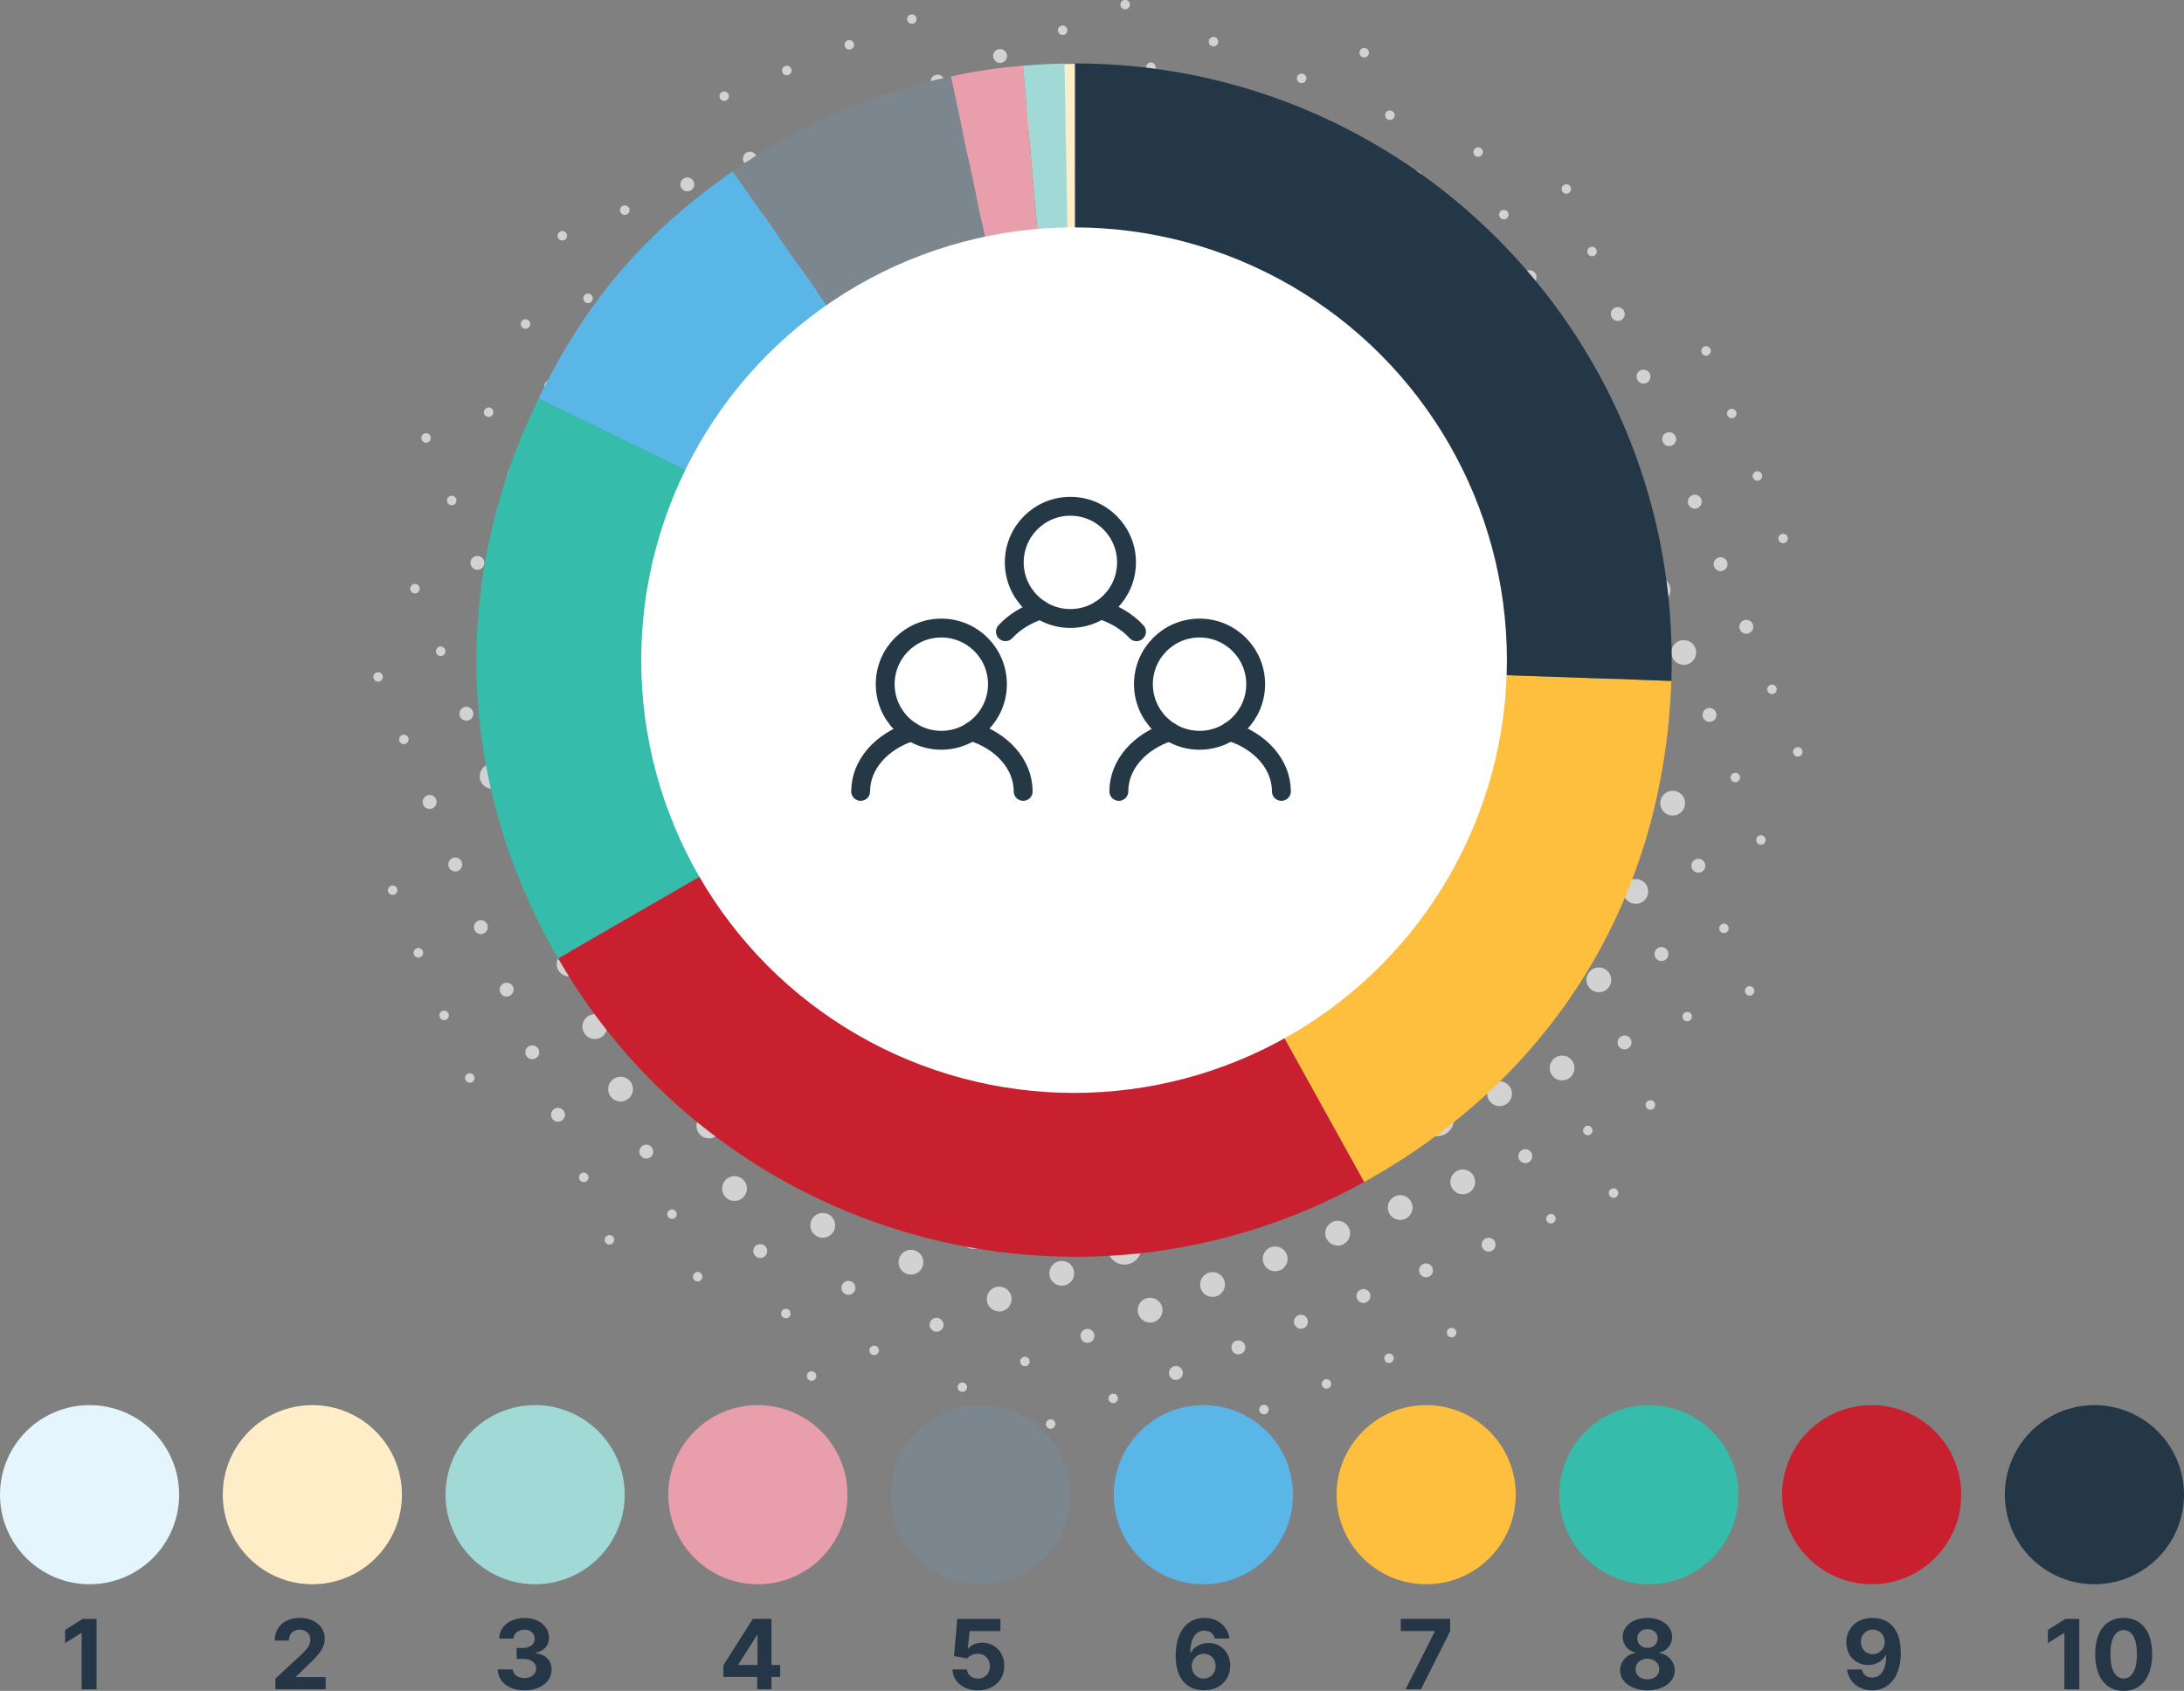 <?xml version="1.0" encoding="UTF-8"?>
<svg xmlns="http://www.w3.org/2000/svg" id="Layer_2" data-name="Layer 2" viewBox="0 0 534.7 414.04">
  <rect x="0" y="0" width="534.7" height="414.04" fill="#808080" stroke="none"/>
  <defs>
    <style>
      .cls-1 {
        fill: #e99fab;
      }

      .cls-2 {
        fill: #fff;
      }

      .cls-3 {
        fill: #ffedc7;
      }

      .cls-4 {
        fill: #e5f5fd;
      }

      .cls-5 {
        fill: #febf3e;
      }

      .cls-6 {
        fill: #7c868f;
      }

      .cls-7 {
        fill: #c8202f;
      }

      .cls-8 {
        fill: #dfdfdf;
      }

      .cls-9 {
        fill: #253746;
      }

      .cls-10 {
        fill: #243746;
      }

      .cls-11 {
        fill: #35bcab;
      }

      .cls-12 {
        fill: #a1d9d7;
      }

      .cls-13 {
        fill: #5ab6e7;
      }

      .cls-14 {
        fill: none;
        stroke: #253846;
        stroke-linecap: round;
        stroke-linejoin: round;
        stroke-width: 4.62px;
      }

      .cls-15 {
        fill: #d3d2d2;
        fill-rule: evenodd;
      }
    </style>
  </defs>
  <g id="Layer_1-2" data-name="Layer 1">
    <path class="cls-15" d="m256.06,348.62c.06-.64.61-1.12,1.25-1.07s1.12.61,1.06,1.25c-.04.64-.61,1.11-1.24,1.07-.64-.05-1.12-.61-1.07-1.25Zm52.23-3.55c.05-.64.61-1.12,1.25-1.07.64.05,1.12.61,1.07,1.25-.05.64-.61,1.12-1.25,1.07-.64-.05-1.12-.61-1.07-1.25Zm-36.92-2.74c.05-.63.61-1.12,1.25-1.07.64.05,1.12.61,1.07,1.25-.05.64-.61,1.12-1.25,1.07-.64-.04-1.12-.61-1.07-1.25Zm-36.91-2.74c.04-.64.61-1.11,1.24-1.07.64.05,1.12.61,1.07,1.25s-.61,1.12-1.25,1.06c-.63-.05-1.12-.61-1.06-1.25Zm89.14-.81c.06-.63.61-1.12,1.25-1.06.64.04,1.11.61,1.06,1.24-.05.64-.61,1.12-1.25,1.07s-1.11-.61-1.07-1.25Zm-126.07-1.92c.06-.64.61-1.12,1.25-1.07.63.05,1.11.61,1.06,1.25-.04.64-.61,1.12-1.24,1.07-.64-.06-1.12-.61-1.07-1.25Zm88.66-.79c.08-.94.9-1.64,1.83-1.57.94.08,1.64.9,1.57,1.83-.07.94-.89,1.64-1.83,1.57-.94-.07-1.64-.89-1.57-1.83Zm-36.42-2.77c.05-.63.61-1.11,1.25-1.07.64.05,1.12.61,1.06,1.25-.04.64-.61,1.12-1.24,1.06-.64-.04-1.12-.61-1.07-1.25Zm89.14-.81c.05-.63.61-1.12,1.25-1.06.64.04,1.12.61,1.07,1.25-.06.63-.61,1.12-1.25,1.07s-1.11-.61-1.06-1.25Zm-126.06-1.92c.05-.64.61-1.11,1.25-1.07.63.06,1.12.61,1.07,1.25s-.61,1.12-1.25,1.07c-.64-.06-1.12-.61-1.07-1.25Zm88.63-.77c.08-.94.9-1.64,1.84-1.57.94.08,1.64.9,1.57,1.84s-.89,1.64-1.83,1.57c-.94-.07-1.64-.89-1.57-1.83Zm-36.94-2.82c.07-.94.9-1.64,1.83-1.57s1.64.9,1.57,1.84c-.08.93-.9,1.64-1.83,1.57-.94-.08-1.64-.9-1.57-1.83Zm89.69-.77c.05-.63.61-1.12,1.25-1.06.64.05,1.12.61,1.07,1.25-.06.63-.62,1.12-1.25,1.07-.64-.05-1.12-.61-1.07-1.25Zm-126.63-1.95c.07-.94.89-1.64,1.83-1.57.94.08,1.64.9,1.57,1.84-.07.94-.89,1.64-1.83,1.57-.94-.07-1.64-.89-1.57-1.83Zm89.2-.75c.07-.94.9-1.64,1.83-1.57.94.08,1.64.9,1.57,1.84-.07.94-.9,1.64-1.84,1.57-.93-.07-1.64-.89-1.57-1.83Zm-38.26-2.93c.13-1.67,1.59-2.92,3.27-2.79,1.68.13,2.93,1.6,2.79,3.27-.13,1.67-1.59,2.92-3.27,2.79-1.67-.13-2.92-1.6-2.79-3.27Zm-87.3.97c.05-.64.61-1.12,1.25-1.06.64.04,1.12.61,1.06,1.25-.04.63-.61,1.11-1.24,1.07-.64-.05-1.12-.61-1.07-1.25Zm50.36-3.7c.13-1.67,1.59-2.92,3.27-2.79,1.67.13,2.92,1.6,2.79,3.28-.13,1.67-1.59,2.92-3.27,2.79-1.67-.13-2.92-1.59-2.79-3.27Zm90.51-.63c.07-.94.9-1.64,1.83-1.57.94.08,1.64.9,1.57,1.83-.07.94-.9,1.64-1.83,1.57-.94-.07-1.64-.89-1.57-1.83Zm-38.28-2.92c.13-1.67,1.6-2.92,3.27-2.79,1.67.13,2.92,1.59,2.79,3.27-.13,1.67-1.59,2.92-3.27,2.79-1.68-.13-2.92-1.59-2.79-3.27Zm-87.81.92c.07-.94.9-1.64,1.83-1.57.94.07,1.64.89,1.57,1.83-.07.94-.9,1.64-1.84,1.57-.94-.08-1.64-.9-1.57-1.84Zm50.9-3.66c.13-1.67,1.59-2.92,3.27-2.79,1.68.13,2.92,1.59,2.79,3.27-.13,1.67-1.59,2.92-3.27,2.79-1.67-.13-2.92-1.59-2.79-3.27Zm-87.27.96c.06-.63.61-1.11,1.25-1.06s1.12.61,1.07,1.25c-.06.64-.61,1.12-1.25,1.07s-1.11-.61-1.07-1.25Zm177.78-1.58c.07-.94.9-1.64,1.83-1.57.94.08,1.64.9,1.57,1.83-.08.94-.9,1.64-1.83,1.57-.94-.08-1.64-.9-1.57-1.83Zm-127.44-2.1c.13-1.67,1.6-2.92,3.27-2.79,1.67.13,2.92,1.59,2.79,3.27-.13,1.67-1.59,2.92-3.27,2.79-1.68-.13-2.93-1.6-2.79-3.28Zm89.17-.82c.13-1.67,1.6-2.92,3.28-2.79,1.67.13,2.92,1.59,2.79,3.27-.13,1.67-1.59,2.92-3.27,2.79-1.68-.13-2.93-1.6-2.8-3.28Zm-37.99-2.82c.17-2.28,2.17-3.98,4.45-3.8,2.27.17,3.98,2.17,3.8,4.45s-2.17,3.98-4.45,3.8c-2.28-.19-3.98-2.18-3.8-4.45Zm-86.74,1.01c.07-.94.9-1.64,1.83-1.57.94.07,1.64.89,1.57,1.83-.07.94-.89,1.64-1.83,1.57-.94-.08-1.64-.9-1.57-1.83Zm178.31-1.55c.07-.94.9-1.64,1.84-1.57.94.07,1.64.89,1.57,1.83-.07.94-.9,1.64-1.83,1.57-.94-.07-1.64-.9-1.57-1.83Zm-127.42-2.11c.13-1.68,1.59-2.92,3.27-2.79,1.67.13,2.92,1.6,2.79,3.27-.13,1.68-1.6,2.93-3.28,2.79-1.67-.13-2.92-1.59-2.79-3.27Zm89.14-.81c.13-1.67,1.6-2.93,3.28-2.79s2.92,1.6,2.79,3.27c-.13,1.67-1.6,2.92-3.27,2.79-1.67-.13-2.92-1.6-2.8-3.27Zm-176.41,1.77c.05-.64.61-1.12,1.25-1.07.63.06,1.11.61,1.06,1.25-.04.63-.61,1.11-1.25,1.07-.63-.06-1.12-.62-1.07-1.25Zm138.4-4.6c.18-2.27,2.18-3.98,4.45-3.79,2.28.17,3.98,2.17,3.8,4.45-.17,2.27-2.17,3.98-4.44,3.8s-3.98-2.17-3.8-4.45Zm-88.05.9c.13-1.67,1.6-2.92,3.27-2.79,1.67.13,2.92,1.6,2.79,3.27-.13,1.67-1.6,2.93-3.27,2.79s-2.93-1.59-2.79-3.27Zm51.14-3.64c.17-2.27,2.17-3.98,4.45-3.8,2.27.18,3.98,2.17,3.8,4.45-.18,2.27-2.17,3.98-4.45,3.79-2.28-.17-3.98-2.17-3.8-4.45Zm129.02,2.17c.06-.64.61-1.12,1.25-1.07s1.11.61,1.06,1.25c-.05.64-.61,1.12-1.25,1.07-.64-.05-1.12-.61-1.07-1.25Zm-38.79-2.89c.13-1.67,1.6-2.92,3.27-2.79,1.67.13,2.93,1.6,2.79,3.27s-1.59,2.92-3.27,2.79c-1.67-.13-2.92-1.6-2.79-3.27Zm-176.41,1.77c.06-.64.61-1.11,1.25-1.07.64.06,1.12.61,1.07,1.25-.05.64-.61,1.12-1.25,1.07-.64-.06-1.12-.61-1.07-1.25Zm138.41-4.59c.18-2.28,2.17-3.98,4.45-3.8,2.28.17,3.98,2.17,3.8,4.45s-2.17,3.98-4.45,3.8c-2.27-.18-3.98-2.17-3.8-4.45Zm-88.08.91c.13-1.67,1.6-2.92,3.27-2.79,1.67.13,2.92,1.59,2.79,3.27-.13,1.67-1.59,2.93-3.27,2.79-1.68-.13-2.92-1.6-2.79-3.27Zm50.12-3.74c.22-2.86,2.73-5,5.59-4.77,2.86.22,5,2.73,4.77,5.59s-2.73,5-5.59,4.77c-2.87-.22-5-2.73-4.78-5.59Zm-87.01.99c.13-1.67,1.6-2.92,3.27-2.79,1.67.13,2.92,1.6,2.79,3.28-.13,1.67-1.6,2.92-3.27,2.79s-2.92-1.59-2.79-3.27Zm217.08,1.26c.05-.64.61-1.12,1.25-1.07s1.11.61,1.07,1.25c-.05.64-.61,1.12-1.25,1.07-.64-.05-1.12-.61-1.07-1.25Zm-38.79-2.88c.13-1.67,1.6-2.93,3.27-2.79s2.92,1.6,2.79,3.27c-.13,1.68-1.59,2.93-3.27,2.79-1.68-.13-2.92-1.59-2.79-3.27Zm-127.15-2.01c.18-2.27,2.18-3.98,4.45-3.8,2.28.18,3.98,2.17,3.8,4.45-.19,2.27-2.18,3.98-4.45,3.8-2.28-.18-3.98-2.17-3.8-4.45Zm89.14-.81c.18-2.28,2.17-3.98,4.45-3.8,2.27.17,3.97,2.17,3.8,4.45-.18,2.28-2.17,3.98-4.45,3.8-2.27-.19-3.98-2.18-3.8-4.45Zm-175.32,1.85c.05-.64.61-1.11,1.25-1.06.63.05,1.12.61,1.06,1.25-.04.64-.61,1.12-1.24,1.07-.64-.05-1.12-.61-1.07-1.25Zm137.35-4.68c.22-2.86,2.73-5,5.59-4.77,2.86.22,5,2.73,4.77,5.59s-2.73,5-5.59,4.77-5-2.73-4.77-5.59Zm-86.99.99c.13-1.68,1.6-2.93,3.27-2.8,1.67.13,2.93,1.6,2.79,3.28-.13,1.67-1.6,2.92-3.27,2.79-1.68-.13-2.93-1.59-2.8-3.27Zm50.08-3.73c.22-2.86,2.73-5,5.59-4.77s5,2.73,4.77,5.59-2.73,5-5.59,4.77c-2.87-.22-5-2.73-4.78-5.59Zm129.54,2.2c.07-.94.89-1.65,1.83-1.57.94.07,1.64.9,1.57,1.84-.07.93-.89,1.64-1.83,1.57-.94-.08-1.64-.9-1.57-1.83Zm-39.35-2.93c.19-2.28,2.18-3.98,4.45-3.8,2.28.18,3.98,2.18,3.8,4.45-.17,2.28-2.17,3.98-4.45,3.8-2.28-.18-3.98-2.18-3.8-4.45Zm-175.86,1.82c.07-.94.89-1.65,1.83-1.57.94.07,1.64.9,1.57,1.83-.08.94-.9,1.64-1.84,1.57-.94-.07-1.64-.9-1.57-1.83Zm137.89-4.64c.22-2.87,2.73-5,5.59-4.78s5,2.73,4.78,5.59c-.23,2.86-2.74,5-5.6,4.77s-5-2.73-4.77-5.59Zm-88.11.91c.18-2.28,2.17-3.98,4.45-3.8,2.27.18,3.97,2.17,3.79,4.45-.17,2.28-2.17,3.98-4.45,3.8-2.27-.19-3.98-2.18-3.8-4.45Zm50.49-3.71c.25-3.26,3.11-5.7,6.37-5.44,3.26.25,5.71,3.11,5.44,6.37-.25,3.26-3.11,5.7-6.37,5.44-3.25-.25-5.69-3.11-5.44-6.37Zm-86.29,1.05c.13-1.67,1.6-2.92,3.28-2.79,1.67.13,2.92,1.6,2.79,3.27-.13,1.67-1.59,2.92-3.27,2.79-1.67-.13-2.92-1.6-2.79-3.27Zm177.19-1.71c.19-2.28,2.18-3.98,4.45-3.8,2.28.18,3.98,2.18,3.8,4.45-.18,2.28-2.18,3.98-4.45,3.8-2.28-.18-3.98-2.18-3.8-4.45Zm39.88,2.97c.06-.63.61-1.11,1.25-1.07.63.05,1.11.61,1.06,1.25s-.61,1.12-1.25,1.07c-.64-.05-1.12-.61-1.07-1.25Zm-167-4.98c.22-2.86,2.73-5,5.59-4.78,2.86.23,5,2.73,4.78,5.6-.23,2.86-2.73,5-5.59,4.77-2.86-.22-5-2.73-4.77-5.59Zm89.14-.81c.22-2.86,2.73-5,5.59-4.78,2.86.23,5,2.74,4.77,5.59-.22,2.86-2.73,5-5.59,4.77-2.86-.22-5-2.73-4.77-5.59Zm-174.81,1.9c.07-.94.9-1.64,1.83-1.57.94.07,1.64.9,1.57,1.83-.07.94-.9,1.64-1.83,1.57s-1.64-.9-1.57-1.83Zm137.17-4.7c.26-3.25,3.11-5.69,6.37-5.44,3.26.26,5.7,3.11,5.44,6.37-.26,3.27-3.11,5.71-6.37,5.44-3.26-.25-5.7-3.11-5.44-6.37Zm-87.36.96c.18-2.28,2.17-3.98,4.45-3.8s3.98,2.17,3.8,4.45c-.18,2.27-2.17,3.98-4.45,3.8-2.28-.18-3.98-2.17-3.8-4.45Zm218.18,1.37c.05-.63.61-1.11,1.25-1.06.64.05,1.12.61,1.07,1.25s-.61,1.12-1.25,1.07c-.63-.05-1.12-.61-1.07-1.25Zm-167.77-5.14c.26-3.26,3.11-5.69,6.37-5.44,3.27.26,5.7,3.11,5.45,6.37-.26,3.26-3.11,5.7-6.37,5.44-3.27-.26-5.7-3.11-5.45-6.37Zm128.97,2.23c.13-1.67,1.6-2.92,3.27-2.79,1.67.13,2.92,1.6,2.79,3.28-.13,1.67-1.59,2.92-3.27,2.79-1.68-.13-2.92-1.59-2.79-3.27Zm-39.07-2.91c.23-2.86,2.73-5,5.59-4.77s5,2.73,4.77,5.59c-.22,2.86-2.73,5-5.59,4.78-2.86-.23-5-2.73-4.78-5.59Zm-176.13,1.8c.13-1.67,1.59-2.92,3.27-2.79,1.67.13,2.92,1.6,2.79,3.27-.13,1.67-1.59,2.93-3.27,2.79-1.67-.13-2.92-1.6-2.79-3.27Zm50.08-3.73c.22-2.86,2.73-5,5.59-4.77,2.86.22,5,2.73,4.77,5.59s-2.73,5-5.59,4.78c-2.86-.23-5-2.73-4.78-5.6Zm88.41-.86c.26-3.26,3.11-5.7,6.38-5.44,3.26.25,5.69,3.11,5.44,6.37s-3.11,5.7-6.37,5.44c-3.26-.25-5.69-3.11-5.44-6.37Zm-38.17-2.92c.31-3.95,3.76-6.9,7.71-6.59,3.95.31,6.9,3.77,6.59,7.72-.31,3.94-3.77,6.9-7.71,6.59-3.95-.31-6.9-3.76-6.59-7.71Zm-135.36,4.92c.04-.64.61-1.11,1.25-1.06.63.05,1.12.61,1.07,1.25-.05.64-.61,1.12-1.25,1.07-.63-.06-1.12-.61-1.06-1.25Zm265.55-2.59c.13-1.67,1.6-2.92,3.27-2.79,1.67.13,2.92,1.6,2.79,3.28-.13,1.67-1.6,2.92-3.27,2.79-1.67-.13-2.92-1.59-2.79-3.27Zm-216.3-1.2c.19-2.28,2.18-3.98,4.45-3.8,2.27.18,3.98,2.18,3.8,4.45-.18,2.27-2.17,3.98-4.45,3.8s-3.98-2.17-3.8-4.45Zm177.23-1.71c.22-2.86,2.73-5,5.59-4.77,2.87.22,5,2.73,4.78,5.58-.22,2.87-2.73,5-5.59,4.78s-5-2.73-4.77-5.59Zm-126.78-1.98c.26-3.26,3.11-5.69,6.37-5.44,3.26.26,5.7,3.11,5.44,6.37s-3.11,5.7-6.37,5.44c-3.27-.26-5.71-3.11-5.45-6.37Zm89.14-.81c.26-3.26,3.11-5.7,6.37-5.44,3.26.25,5.69,3.11,5.44,6.37-.26,3.26-3.11,5.7-6.37,5.44-3.27-.25-5.7-3.11-5.44-6.37Zm-38.2-2.92c.31-3.94,3.77-6.9,7.72-6.59,3.94.31,6.9,3.76,6.59,7.71-.31,3.95-3.76,6.9-7.71,6.59-3.95-.31-6.9-3.77-6.59-7.72Zm-135.89,4.88c.08-.94.9-1.64,1.83-1.57.94.07,1.64.89,1.57,1.83-.07.94-.89,1.64-1.83,1.57-.94-.07-1.64-.9-1.57-1.83Zm48.75-3.83c.23-2.86,2.73-5,5.59-4.77s5,2.73,4.77,5.59c-.22,2.86-2.73,5-5.59,4.77-2.86-.22-5-2.73-4.77-5.59Zm50.26-3.7c.31-3.95,3.76-6.9,7.71-6.59,3.94.31,6.9,3.76,6.59,7.71-.31,3.95-3.76,6.91-7.71,6.59-3.94-.31-6.9-3.77-6.59-7.71Zm168.41,5.13c.08-.94.9-1.64,1.83-1.57.94.07,1.64.89,1.57,1.83-.07.93-.9,1.64-1.84,1.57-.93-.07-1.64-.9-1.57-1.83Zm-39.32-2.97c.18-2.27,2.17-3.98,4.45-3.8s3.98,2.17,3.8,4.45c-.17,2.28-2.17,3.98-4.45,3.8-2.28-.17-3.98-2.17-3.8-4.45Zm-38.7-2.87c.26-3.27,3.11-5.71,6.37-5.44,3.27.25,5.7,3.11,5.45,6.37-.26,3.26-3.11,5.7-6.38,5.44-3.26-.25-5.69-3.11-5.44-6.37Zm-175.41,1.85c.13-1.68,1.59-2.93,3.27-2.8,1.67.13,2.92,1.6,2.79,3.28-.13,1.67-1.6,2.92-3.27,2.79-1.68-.13-2.92-1.59-2.79-3.27Zm137.22-4.77c.31-3.94,3.77-6.9,7.71-6.59,3.95.31,6.9,3.76,6.59,7.71-.31,3.95-3.76,6.9-7.71,6.59-3.95-.31-6.91-3.76-6.59-7.72Zm-87.86.99c.25-3.26,3.11-5.69,6.37-5.44,3.26.26,5.69,3.11,5.44,6.37-.26,3.27-3.11,5.7-6.37,5.44-3.27-.26-5.7-3.11-5.44-6.37Zm50.48-3.7c.33-4.24,4.04-7.41,8.28-7.07,4.24.33,7.4,4.04,7.07,8.28-.34,4.24-4.05,7.41-8.29,7.07-4.24-.33-7.41-4.05-7.07-8.29Zm169.47,5.18c.06-.63.61-1.11,1.25-1.06.64.04,1.11.61,1.06,1.25-.05.63-.61,1.11-1.25,1.06s-1.12-.61-1.07-1.25Zm-304.34-.3c.04-.64.61-1.12,1.25-1.07.63.05,1.12.61,1.07,1.25-.05.64-.61,1.12-1.25,1.07-.63-.05-1.12-.61-1.06-1.25Zm225.76-5.55c.26-3.27,3.11-5.7,6.37-5.44,3.26.25,5.69,3.11,5.44,6.37-.26,3.26-3.11,5.69-6.37,5.44-3.26-.26-5.7-3.11-5.44-6.37Zm39.79,2.96c.13-1.67,1.6-2.92,3.28-2.79,1.67.13,2.92,1.6,2.79,3.27s-1.59,2.93-3.27,2.79c-1.67-.13-2.92-1.6-2.79-3.27Zm-216.29-1.2c.18-2.27,2.17-3.98,4.45-3.8,2.27.18,3.98,2.17,3.8,4.45-.18,2.28-2.17,3.98-4.45,3.8-2.28-.19-3.98-2.18-3.8-4.45Zm49.2-3.79c.31-3.95,3.76-6.9,7.71-6.59,3.94.31,6.9,3.76,6.59,7.71-.31,3.96-3.77,6.91-7.71,6.6-3.94-.31-6.9-3.78-6.59-7.72Zm89.1-.9c.31-3.94,3.77-6.9,7.72-6.59,3.94.31,6.9,3.77,6.59,7.72-.31,3.94-3.77,6.9-7.71,6.59-3.95-.31-6.9-3.76-6.59-7.72Zm-37.43-2.68c.33-4.24,4.04-7.41,8.29-7.07,4.24.34,7.4,4.05,7.07,8.28s-4.05,7.41-8.29,7.07c-4.23-.33-7.4-4.05-7.07-8.28Zm-135.38,4.82c.08-.94.9-1.64,1.84-1.57.94.07,1.64.89,1.57,1.83-.07.93-.89,1.64-1.83,1.57-.94-.08-1.64-.9-1.57-1.83Zm48.75-3.83c.22-2.86,2.73-5,5.59-4.77,2.86.22,5,2.73,4.77,5.59-.23,2.86-2.74,5-5.6,4.77-2.86-.23-5-2.74-4.77-5.6Zm256.13,4.17c.05-.63.61-1.11,1.25-1.06.64.04,1.12.61,1.07,1.25s-.61,1.12-1.25,1.06c-.64-.04-1.12-.61-1.07-1.25Zm-38.79-2.85c.13-1.67,1.59-2.92,3.27-2.79,1.67.13,2.92,1.59,2.79,3.27-.13,1.67-1.6,2.92-3.27,2.79-1.67-.13-2.92-1.59-2.79-3.27Zm-167.6-5.07c.33-4.24,4.04-7.41,8.28-7.07,4.24.33,7.41,4.05,7.07,8.28-.33,4.24-4.04,7.41-8.28,7.07-4.24-.34-7.41-4.05-7.07-8.28Zm128.55,2.12c.22-2.86,2.73-5,5.59-4.77s5,2.73,4.78,5.59c-.22,2.86-2.73,5-5.59,4.77s-5-2.73-4.77-5.59Zm-38.92-2.97c.31-3.95,3.76-6.9,7.71-6.59,3.94.31,6.9,3.77,6.59,7.72-.31,3.94-3.76,6.9-7.71,6.59-3.94-.31-6.9-3.76-6.59-7.71Zm-37.41-2.7c.34-4.24,4.05-7.41,8.29-7.07,4.24.33,7.41,4.04,7.07,8.28-.33,4.24-4.04,7.41-8.28,7.07-4.24-.33-7.41-4.04-7.07-8.28Zm-136.73,4.74c.13-1.68,1.6-2.93,3.27-2.79s2.92,1.6,2.79,3.27c-.13,1.67-1.6,2.92-3.27,2.79-1.67-.13-2.93-1.59-2.79-3.27Zm49.36-3.78c.26-3.27,3.11-5.7,6.37-5.44,3.26.26,5.69,3.11,5.44,6.37-.26,3.26-3.11,5.69-6.37,5.44-3.27-.26-5.7-3.11-5.44-6.37Zm49.85-3.74c.36-4.57,4.36-7.98,8.92-7.62,4.56.36,7.97,4.36,7.61,8.92-.36,4.56-4.35,7.97-8.91,7.61s-7.98-4.36-7.62-8.91Zm169.56,5.18c.07-.94.89-1.64,1.83-1.57.94.08,1.64.9,1.57,1.84s-.9,1.64-1.83,1.57c-.94-.07-1.64-.89-1.57-1.83Zm-79.32-5.99c.31-3.94,3.76-6.9,7.72-6.59,3.94.31,6.9,3.76,6.59,7.71-.31,3.94-3.76,6.9-7.71,6.59-3.95-.31-6.9-3.76-6.59-7.71Zm39.97,3.06c.19-2.27,2.18-3.98,4.45-3.8,2.28.18,3.98,2.17,3.8,4.45s-2.17,3.98-4.45,3.8c-2.28-.18-3.98-2.17-3.8-4.45Zm-264.46,2.68c.05-.64.61-1.12,1.25-1.07.64.06,1.12.61,1.07,1.25-.05.64-.61,1.12-1.25,1.07-.64-.05-1.12-.61-1.07-1.25Zm49.26-3.79c.18-2.28,2.17-3.98,4.45-3.8,2.28.18,3.98,2.17,3.8,4.45-.17,2.27-2.17,3.98-4.45,3.8-2.27-.18-3.98-2.17-3.8-4.45Zm49.2-3.79c.31-3.94,3.76-6.9,7.71-6.59,3.94.31,6.9,3.77,6.59,7.71-.31,3.95-3.76,6.9-7.71,6.59-3.94-.31-6.9-3.77-6.59-7.72Zm88.62-.85c.33-4.24,4.05-7.41,8.28-7.07,4.24.33,7.41,4.04,7.07,8.28-.34,4.24-4.05,7.41-8.28,7.07-4.24-.33-7.41-4.05-7.07-8.29Zm-37.49-2.8c.35-4.56,4.35-7.98,8.91-7.61,4.57.36,7.97,4.35,7.61,8.91-.36,4.57-4.35,7.98-8.91,7.62-4.56-.36-7.97-4.35-7.61-8.91Zm-134.82,4.9c.08-.94.9-1.64,1.83-1.57.94.07,1.64.89,1.57,1.83-.07.94-.89,1.64-1.83,1.57-.94-.08-1.64-.9-1.57-1.83Zm48.75-3.83c.22-2.86,2.73-5,5.59-4.77s5,2.73,4.77,5.59c-.23,2.86-2.73,5-5.6,4.77-2.86-.22-5-2.73-4.77-5.59Zm256.14,4.17c.04-.64.61-1.12,1.24-1.07.64.05,1.12.61,1.07,1.25s-.61,1.12-1.25,1.07c-.64-.05-1.12-.61-1.06-1.25Zm-78.61-5.94c.25-3.27,3.11-5.7,6.37-5.44,3.25.26,5.69,3.11,5.44,6.37-.25,3.26-3.11,5.69-6.37,5.44-3.27-.26-5.7-3.11-5.44-6.37Zm39.81,3.09c.13-1.67,1.59-2.92,3.27-2.79s2.92,1.6,2.79,3.27c-.13,1.67-1.6,2.93-3.27,2.79-1.67-.13-2.92-1.6-2.79-3.27Zm-167.6-5.07c.33-4.24,4.04-7.41,8.28-7.07,4.24.34,7.41,4.05,7.07,8.29-.34,4.24-4.05,7.41-8.29,7.07-4.24-.34-7.41-4.05-7.07-8.29Zm89.14-.81c.34-4.24,4.05-7.41,8.29-7.07,4.24.34,7.41,4.05,7.07,8.28-.33,4.24-4.05,7.41-8.28,7.07-4.24-.33-7.41-4.05-7.07-8.28Zm-37.47-2.82c.19-2.38,1.36-4.44,3.09-5.82-.59.07-1.21.1-1.83.04-2.63-.21-4.9-1.54-6.38-3.49.06.5.06,1.01.02,1.53-.36,4.56-4.36,7.97-8.92,7.61-4.56-.35-7.97-4.35-7.61-8.91.18-2.35,1.32-4.39,3.01-5.77-.56.07-1.13.08-1.71.03-2.64-.21-4.91-1.54-6.39-3.5.06.52.07,1.05.03,1.59-.23,2.87-1.89,5.28-4.22,6.59.91-.25,1.86-.35,2.86-.27,4.56.36,7.97,4.35,7.61,8.91-.36,4.57-4.35,7.97-8.91,7.62-4.56-.36-7.98-4.35-7.61-8.92.22-2.86,1.88-5.27,4.21-6.58-.9.25-1.86.35-2.85.27-4.57-.36-7.98-4.35-7.62-8.91.36-4.56,4.36-7.97,8.91-7.61,2.4.19,4.49,1.39,5.87,3.14-.08-.61-.1-1.25-.05-1.89.18-2.32,1.24-4.36,2.83-5.82-.33.01-.66,0-1-.02-2.61-.21-4.88-1.53-6.36-3.47.06.53.08,1.08.03,1.63-.36,4.57-4.35,7.97-8.91,7.62-4.56-.36-7.98-4.36-7.61-8.91.35-4.56,4.35-7.98,8.91-7.62,2.39.19,4.47,1.37,5.85,3.12-.09-.62-.11-1.26-.06-1.92.21-2.59,1.51-4.84,3.42-6.32-.48.05-.96.05-1.46.02-4.56-.36-7.97-4.36-7.61-8.92s4.35-7.97,8.91-7.61c2.39.19,4.46,1.37,5.84,3.11-.07-.58-.09-1.2-.04-1.81.21-2.66,1.58-4.95,3.56-6.44-.53.06-1.08.08-1.62.03-4.56-.36-7.97-4.35-7.62-8.91.36-4.57,4.35-7.98,8.92-7.62,4.56.36,7.97,4.35,7.61,8.91-.19,2.43-1.41,4.53-3.2,5.91.62-.08,1.25-.1,1.9-.05,2.27.18,4.27,1.2,5.72,2.72,0-.28.01-.56.03-.85.21-2.66,1.59-4.97,3.59-6.45-.53.06-1.06.07-1.6.03-4.56-.36-7.97-4.35-7.61-8.92.36-4.56,4.35-7.97,8.91-7.61,4.56.35,7.97,4.35,7.61,8.91-.19,2.44-1.42,4.55-3.22,5.93.61-.08,1.24-.1,1.88-.05,2.7.21,5.03,1.62,6.5,3.65-.08-.58-.1-1.18-.05-1.79.36-4.56,4.36-7.97,8.91-7.61,4.56.36,7.97,4.35,7.62,8.91-.19,2.38-1.37,4.45-3.1,5.83.56-.06,1.12-.08,1.7-.03,2.63.21,4.9,1.54,6.38,3.5-.06-.53-.07-1.06-.02-1.6.22-2.91,1.94-5.36,4.33-6.65-.94.27-1.95.39-2.98.3-4.56-.36-7.97-4.35-7.61-8.91.36-4.56,4.35-7.97,8.91-7.61,4.57.36,7.97,4.35,7.62,8.91-.23,2.91-1.94,5.36-4.34,6.65.94-.27,1.95-.39,2.98-.31,4.57.36,7.98,4.35,7.62,8.92-.36,4.56-4.35,7.97-8.91,7.61-2.4-.19-4.49-1.38-5.87-3.14.08.61.1,1.23.05,1.87-.19,2.32-1.24,4.36-2.83,5.83.33-.01.66,0,.99.02,2.62.21,4.89,1.53,6.37,3.47-.06-.53-.08-1.08-.03-1.63.36-4.56,4.36-7.98,8.92-7.61,4.56.35,7.97,4.35,7.61,8.91-.36,4.56-4.35,7.97-8.91,7.61-2.39-.19-4.47-1.37-5.85-3.11.08.62.11,1.26.06,1.91-.21,2.58-1.49,4.81-3.38,6.29.5-.05,1.01-.06,1.53-.02,4.57.36,7.97,4.35,7.62,8.91-.36,4.57-4.35,7.98-8.92,7.62-2.46-.19-4.59-1.45-5.97-3.28.1.66.13,1.35.07,2.05-.21,2.6-1.51,4.86-3.43,6.34.52-.06,1.04-.07,1.57-.03,2.87.22,5.28,1.89,6.59,4.23-.25-.91-.35-1.87-.27-2.87.35-4.56,4.35-7.97,8.91-7.61s7.97,4.35,7.61,8.91c-.36,4.57-4.35,7.98-8.92,7.62-2.87-.22-5.28-1.89-6.59-4.23.25.91.35,1.87.27,2.87-.36,4.56-4.35,7.97-8.91,7.61-4.56-.35-7.98-4.35-7.61-8.91.19-2.37,1.35-4.43,3.07-5.81-.61.08-1.23.1-1.86.05-2.27-.18-4.28-1.2-5.73-2.72,0,.27,0,.56-.03.84-.21,2.61-1.52,4.87-3.44,6.35.51-.06,1.03-.06,1.56-.02,4.56.35,7.97,4.35,7.61,8.91-.35,4.56-4.35,7.97-8.91,7.61-4.57-.36-7.97-4.35-7.62-8.91Zm-136.17,4.8c.13-1.67,1.6-2.92,3.27-2.79,1.68.13,2.92,1.59,2.8,3.27-.13,1.67-1.6,2.92-3.28,2.79-1.67-.13-2.92-1.59-2.79-3.27Zm49.35-3.78c.26-3.26,3.11-5.69,6.37-5.44,3.26.26,5.7,3.11,5.44,6.37s-3.11,5.7-6.37,5.44c-3.26-.26-5.69-3.11-5.44-6.37Zm218.07,1.34c.13-1.68,1.6-2.92,3.28-2.79,1.67.12,2.92,1.59,2.79,3.27-.13,1.68-1.59,2.92-3.27,2.79-1.68-.13-2.93-1.6-2.8-3.27Zm-39.06-2.91c.22-2.86,2.73-5,5.59-4.78,2.86.23,5,2.73,4.78,5.6-.23,2.86-2.74,5-5.6,4.77-2.86-.22-5-2.73-4.77-5.59Zm-39.41-2.93c.34-4.24,4.05-7.41,8.29-7.07,4.24.34,7.41,4.05,7.07,8.29-.34,4.24-4.05,7.41-8.28,7.07-4.24-.33-7.41-4.05-7.08-8.28Zm-223.99,5.69c.06-.64.61-1.12,1.25-1.07.63.05,1.11.61,1.06,1.25-.05.63-.61,1.11-1.25,1.06-.64-.05-1.12-.61-1.07-1.25Zm49.26-3.79c.18-2.27,2.17-3.98,4.45-3.8,2.27.18,3.98,2.17,3.8,4.45-.18,2.28-2.17,3.98-4.45,3.8-2.27-.17-3.98-2.17-3.8-4.45Zm49.2-3.79c.31-3.94,3.77-6.9,7.71-6.59,3.95.31,6.9,3.77,6.59,7.71-.31,3.95-3.76,6.9-7.71,6.59-3.95-.31-6.9-3.77-6.59-7.72Zm220.65,1.54c.07-.93.9-1.64,1.84-1.57.94.08,1.64.9,1.57,1.84-.07.94-.9,1.64-1.83,1.57-.94-.07-1.64-.89-1.57-1.84Zm-79.28-5.9c.31-3.95,3.77-6.9,7.71-6.59,3.95.31,6.9,3.77,6.59,7.71-.31,3.95-3.77,6.9-7.71,6.59-3.95-.31-6.9-3.76-6.59-7.71Zm39.93,3.01c.18-2.27,2.17-3.98,4.45-3.8s3.98,2.17,3.8,4.45c-.17,2.27-2.17,3.98-4.45,3.8-2.28-.18-3.98-2.17-3.8-4.45Zm-264.99,2.59c.08-.94.9-1.64,1.83-1.57.94.07,1.64.9,1.57,1.83-.07.94-.89,1.64-1.83,1.57-.94-.08-1.64-.9-1.57-1.83Zm48.75-3.83c.22-2.86,2.73-5,5.59-4.78s5,2.73,4.77,5.59-2.73,5-5.59,4.77c-2.86-.22-5-2.73-4.77-5.59Zm49.74-3.75c.34-4.24,4.05-7.41,8.28-7.07,4.24.34,7.41,4.05,7.07,8.29-.33,4.24-4.05,7.41-8.28,7.07-4.24-.33-7.41-4.04-7.07-8.28Zm-84.5,1.18c.13-1.67,1.59-2.92,3.27-2.79,1.68.13,2.92,1.6,2.8,3.27-.13,1.68-1.6,2.93-3.28,2.79-1.67-.13-2.92-1.59-2.79-3.27Zm49.35-3.78c.26-3.26,3.11-5.7,6.37-5.45,3.26.26,5.7,3.11,5.44,6.37-.26,3.27-3.11,5.71-6.37,5.45-3.26-.26-5.69-3.11-5.44-6.37Zm256.88,4.22c.04-.64.61-1.11,1.25-1.06.63.05,1.11.61,1.07,1.25-.06.64-.61,1.11-1.25,1.07-.64-.06-1.12-.61-1.06-1.25Zm-78.59-5.85c.26-3.26,3.11-5.7,6.37-5.44,3.27.26,5.7,3.11,5.44,6.37s-3.11,5.7-6.37,5.44c-3.26-.26-5.69-3.11-5.44-6.37Zm39.79,2.96c.13-1.67,1.6-2.92,3.28-2.79,1.67.13,2.92,1.59,2.79,3.27-.13,1.68-1.59,2.93-3.27,2.79-1.68-.13-2.93-1.6-2.8-3.27Zm-79.05-5.9c.36-4.57,4.35-7.97,8.91-7.62,4.56.36,7.98,4.35,7.61,8.92-.35,4.56-4.35,7.97-8.91,7.61-4.56-.36-7.97-4.35-7.61-8.91Zm-174.15,1.96c.17-2.27,2.17-3.98,4.45-3.79,2.28.17,3.98,2.17,3.8,4.45-.18,2.27-2.17,3.98-4.45,3.8s-3.98-2.17-3.8-4.45Zm49.2-3.78c.31-3.94,3.77-6.9,7.71-6.59,3.95.31,6.9,3.76,6.59,7.71-.31,3.95-3.77,6.9-7.71,6.59-3.95-.31-6.9-3.76-6.59-7.71Zm72.13,5.34c.16-2.06,1.02-3.9,2.32-5.31-.16,0-.31-.01-.47-.03-2.23-.17-4.22-1.13-5.72-2.58,0,.11-.01.22-.02.33-.21,2.58-1.49,4.81-3.37,6.29.47-.05.95-.06,1.44-.02,2.39.19,4.47,1.38,5.85,3.14-.07-.59-.08-1.2-.04-1.81Zm147.19-3.9c.13-1.67,1.6-2.92,3.27-2.79s2.93,1.59,2.79,3.27c-.13,1.68-1.59,2.93-3.27,2.8-1.67-.13-2.92-1.6-2.79-3.28Zm-39.05-2.87c.22-2.86,2.73-5,5.59-4.77,2.86.22,5,2.73,4.77,5.59s-2.73,5-5.59,4.78-5-2.73-4.77-5.59Zm-39.43-2.96c.34-4.24,4.05-7.41,8.29-7.07,4.24.33,7.41,4.05,7.07,8.28-.33,4.24-4.05,7.41-8.28,7.07-4.23-.34-7.41-4.05-7.07-8.28Zm-224.53,5.64c.07-.94.89-1.64,1.83-1.57.94.07,1.64.9,1.57,1.84-.07.94-.89,1.64-1.83,1.57-.94-.07-1.64-.9-1.57-1.83Zm48.74-3.83c.22-2.86,2.73-5,5.59-4.77s5,2.73,4.77,5.59-2.73,5-5.59,4.77c-2.87-.22-5-2.73-4.78-5.59Zm49.74-3.75c.34-4.24,4.05-7.4,8.28-7.07,4.24.33,7.41,4.04,7.07,8.28-.33,4.24-4.05,7.41-8.28,7.07-4.24-.33-7.41-4.04-7.07-8.28Zm72.65,5.39c.16-2.06,1.01-3.9,2.31-5.31-.15,0-.31-.02-.46-.03-2.06-.16-3.91-.98-5.34-2.26v.03c-.17,2.22-1.12,4.19-2.55,5.68.1,0,.18.01.27.02,2.27.18,4.27,1.2,5.72,2.72,0-.28.01-.57.03-.85Zm-157.16-4.2c.13-1.67,1.6-2.92,3.27-2.79s2.92,1.6,2.79,3.27c-.13,1.68-1.59,2.93-3.27,2.79-1.68-.13-2.92-1.6-2.79-3.27Zm49.35-3.78c.26-3.26,3.11-5.69,6.37-5.44,3.27.26,5.71,3.11,5.44,6.37-.25,3.26-3.11,5.71-6.37,5.44-3.26-.25-5.69-3.11-5.44-6.37Zm177.05-1.72c.31-3.94,3.77-6.9,7.71-6.59,3.95.31,6.9,3.76,6.59,7.71-.31,3.96-3.78,6.91-7.72,6.6-3.94-.31-6.9-3.78-6.59-7.72Zm39.94,2.98c.18-2.28,2.17-3.98,4.45-3.8,2.27.18,3.98,2.18,3.8,4.45-.18,2.28-2.18,3.98-4.45,3.8-2.27-.18-3.98-2.17-3.8-4.45Zm39.89,2.97c.05-.64.61-1.12,1.25-1.07s1.12.61,1.07,1.25c-.06.63-.61,1.11-1.25,1.06s-1.11-.61-1.06-1.25Zm-117.85-8.79c.36-4.56,4.35-7.97,8.91-7.61,4.56.36,7.98,4.35,7.61,8.91-.35,4.56-4.35,7.97-8.91,7.61-4.56-.35-7.97-4.35-7.61-8.91Zm-15.23,6.26c.18-2.35,1.32-4.38,3.01-5.77-.58.08-1.2.1-1.81.04-2.08-.16-3.93-1.03-5.35-2.35,0,.17-.02.34-.02.5-.18,2.22-1.12,4.19-2.55,5.68.1,0,.19,0,.27.02,2.69.21,5.02,1.6,6.49,3.64-.07-.58-.1-1.17-.04-1.77Zm-158.92-4.29c.17-2.27,2.17-3.98,4.45-3.8s3.98,2.17,3.8,4.45c-.19,2.28-2.18,3.98-4.45,3.8-2.28-.18-3.98-2.17-3.8-4.45Zm49.2-3.79c.31-3.94,3.76-6.9,7.71-6.59,3.96.31,6.9,3.76,6.59,7.71s-3.77,6.9-7.71,6.59c-3.95-.31-6.9-3.77-6.59-7.72Zm71.75,5.34c.16-2.05.98-3.9,2.24-5.35h-.02c-2.25-.18-4.25-1.14-5.75-2.6,0,.09,0,.18-.01.27-.19,2.32-1.25,4.36-2.83,5.82.33-.01.66,0,1,.02,2.08.16,3.93,1.03,5.35,2.35,0-.17.02-.34.03-.52Zm186.35-1.02c.06-.64.61-1.11,1.25-1.06s1.12.61,1.07,1.25c-.06.64-.61,1.12-1.25,1.07-.63-.06-1.11-.61-1.07-1.25Zm-78.56-5.82c.25-3.26,3.11-5.7,6.37-5.44,3.26.26,5.7,3.11,5.44,6.37-.25,3.26-3.11,5.7-6.37,5.44-3.26-.26-5.69-3.11-5.44-6.37Zm39.77,2.93c.13-1.67,1.6-2.92,3.28-2.79,1.67.13,2.92,1.6,2.79,3.27-.13,1.67-1.59,2.92-3.27,2.79-1.68-.13-2.93-1.6-2.8-3.27Zm-78.48-5.84c.34-4.24,4.05-7.41,8.29-7.07s7.41,4.05,7.07,8.28c-.33,4.24-4.04,7.41-8.28,7.08-4.23-.34-7.41-4.05-7.07-8.29Zm-175.79,1.82c.22-2.86,2.73-5,5.59-4.78,2.86.23,5,2.74,4.77,5.6-.22,2.86-2.73,5-5.59,4.77-2.86-.22-5-2.73-4.78-5.59Zm-48.2,3.87c.05-.63.61-1.11,1.25-1.07.63.05,1.11.61,1.06,1.25-.05.63-.61,1.12-1.25,1.06-.64-.04-1.12-.61-1.07-1.25Zm97.93-7.62c.34-4.23,4.05-7.4,8.29-7.07,4.24.33,7.41,4.05,7.07,8.29-.33,4.24-4.05,7.41-8.28,7.07-4.24-.33-7.41-4.04-7.07-8.29Zm72.27,5.4h0c.16-2.06.98-3.91,2.24-5.36h-.01c-2.05-.16-3.9-.98-5.34-2.23-.16,2.06-.98,3.9-2.24,5.35h.03c2.05.16,3.89.98,5.33,2.24Zm108.51-6.82c.22-2.87,2.73-5,5.59-4.78,2.86.22,5,2.73,4.77,5.59-.23,2.86-2.73,5-5.6,4.77-2.86-.22-5-2.73-4.77-5.59Zm-215.93-1.18c.25-3.25,3.11-5.69,6.37-5.44,3.26.25,5.7,3.11,5.44,6.37-.25,3.26-3.11,5.7-6.37,5.44-3.25-.25-5.69-3.11-5.44-6.37Zm256.33,4.19c.07-.94.9-1.64,1.83-1.57.94.07,1.64.89,1.57,1.83-.07.94-.89,1.64-1.83,1.57-.94-.07-1.64-.9-1.57-1.83Zm-79.28-5.9c.31-3.95,3.76-6.9,7.71-6.59,3.95.31,6.9,3.76,6.59,7.71-.31,3.95-3.77,6.9-7.71,6.59-3.95-.31-6.9-3.77-6.59-7.71Zm-225.07,5.6c.07-.94.89-1.64,1.83-1.57.94.08,1.64.9,1.57,1.84-.08.94-.9,1.64-1.83,1.57-.94-.07-1.64-.9-1.57-1.83Zm97.87-7.62c.36-4.56,4.35-7.97,8.92-7.62,4.56.36,7.97,4.35,7.61,8.92-.36,4.56-4.35,7.98-8.91,7.61-4.56-.36-7.97-4.35-7.62-8.91Zm73.27,5.46c.19-2.32,1.25-4.36,2.83-5.82-.33.01-.66,0-.99-.02-2.06-.16-3.9-1.02-5.31-2.32,0,.18-.01.36-.03.54-.16,2.06-.98,3.91-2.24,5.36h.02c2.23.18,4.22,1.13,5.71,2.58,0-.1.01-.21.02-.31Zm-109.05-8.11c.31-3.94,3.76-6.9,7.71-6.59,3.96.31,6.91,3.76,6.59,7.72-.31,3.94-3.76,6.9-7.71,6.59-3.94-.31-6.9-3.76-6.59-7.72Zm-48.11,3.88c.13-1.67,1.6-2.92,3.27-2.79,1.68.13,2.93,1.59,2.79,3.27-.13,1.68-1.59,2.92-3.27,2.79s-2.93-1.6-2.8-3.27Zm266.34-2.52c.18-2.28,2.17-3.98,4.45-3.8s3.98,2.17,3.8,4.45c-.18,2.28-2.17,3.98-4.45,3.8-2.27-.18-3.98-2.18-3.8-4.45Zm-146.49,3.98c.17-2.24,1.13-4.23,2.59-5.72-.11,0-.22-.01-.33-.02-2.62-.2-4.89-1.53-6.36-3.47.05.5.06,1.02.02,1.53-.19,2.37-1.35,4.42-3.06,5.8.57-.07,1.15-.08,1.75-.03,2.09.17,3.95,1.04,5.37,2.37.01-.15.01-.31.03-.46Zm186.36-1c.06-.64.61-1.11,1.25-1.07.64.05,1.12.61,1.07,1.25-.05.65-.61,1.12-1.25,1.07-.64-.05-1.12-.61-1.07-1.25Zm-78.56-5.82c.25-3.27,3.11-5.7,6.37-5.44,3.26.26,5.7,3.11,5.44,6.37-.25,3.26-3.11,5.69-6.37,5.44-3.27-.26-5.7-3.11-5.44-6.37Zm-38.7-2.91c.33-4.24,4.05-7.41,8.29-7.07,4.24.33,7.41,4.05,7.07,8.28-.33,4.24-4.04,7.41-8.29,7.07-4.23-.34-7.4-4.05-7.07-8.28Zm-223.99,5.69c.05-.64.61-1.12,1.25-1.07.63.05,1.11.61,1.06,1.25-.04.64-.61,1.12-1.25,1.07-.63-.05-1.11-.61-1.07-1.25Zm97.93-7.62c.34-4.24,4.05-7.41,8.29-7.07,4.24.33,7.41,4.04,7.07,8.28-.33,4.24-4.05,7.41-8.28,7.07s-7.41-4.05-7.07-8.29Zm-48.68,3.83c.18-2.28,2.18-3.98,4.45-3.8,2.28.18,3.98,2.17,3.8,4.45s-2.18,3.98-4.45,3.8c-2.28-.19-3.98-2.18-3.8-4.45Zm120.95,1.54c.17-2.24,1.13-4.23,2.58-5.72-.11,0-.22-.01-.33-.02-2.27-.18-4.27-1.2-5.73-2.72,0,.28,0,.56-.02.85-.17,2.08-1.04,3.94-2.36,5.36.17,0,.35.02.53.02,2.05.16,3.89.99,5.34,2.25t0-.01Zm147.58-3.89c.13-1.68,1.6-2.92,3.27-2.79s2.92,1.6,2.79,3.27c-.13,1.67-1.6,2.92-3.27,2.79-1.67-.13-2.92-1.59-2.79-3.27Zm-39.07-2.91c.22-2.86,2.73-5,5.59-4.78,2.86.23,5,2.73,4.77,5.59-.23,2.86-2.73,5-5.59,4.77-2.86-.22-5-2.73-4.77-5.59Zm-38.88-2.89c.31-3.94,3.76-6.9,7.71-6.59,3.94.31,6.9,3.76,6.59,7.71-.31,3.95-3.76,6.9-7.71,6.59-3.94-.31-6.9-3.77-6.59-7.72Zm-176.32,1.78c.22-2.86,2.73-5,5.59-4.78,2.86.22,5,2.73,4.77,5.59-.22,2.86-2.73,5-5.59,4.77-2.87-.22-5.01-2.73-4.78-5.59Zm-48.2,3.87c.06-.64.61-1.12,1.25-1.07s1.12.61,1.07,1.25c-.05.64-.61,1.12-1.25,1.07s-1.12-.61-1.07-1.25Zm97.32-7.7c.36-4.56,4.35-7.97,8.91-7.61,4.56.36,7.97,4.36,7.61,8.92-.36,4.56-4.35,7.97-8.91,7.61-4.56-.36-7.97-4.35-7.61-8.92Zm73.24,5.41c.2-2.61,1.53-4.88,3.45-6.36-.46.04-.94.05-1.42.01-2.47-.2-4.61-1.45-5.98-3.29.1.67.13,1.36.07,2.06-.16,2.08-1.03,3.94-2.36,5.36.18,0,.35.02.53.03,2.21.18,4.19,1.12,5.68,2.54,0-.12.01-.24.02-.35Zm-157.12-4.15c.13-1.67,1.6-2.92,3.27-2.79s2.92,1.59,2.79,3.27c-.13,1.67-1.59,2.92-3.27,2.79-1.67-.13-2.92-1.6-2.79-3.28Zm49.35-3.77c.25-3.26,3.11-5.7,6.37-5.44,3.27.25,5.71,3.11,5.44,6.37-.25,3.27-3.11,5.7-6.37,5.44-3.25-.25-5.69-3.11-5.44-6.37Zm256.32,4.18c.07-.94.89-1.64,1.83-1.57.94.07,1.64.89,1.57,1.83-.08.94-.9,1.64-1.83,1.57-.95-.07-1.65-.9-1.57-1.83Zm-39.34-2.93c.18-2.28,2.17-3.98,4.45-3.8s3.98,2.18,3.8,4.45c-.17,2.28-2.17,3.98-4.45,3.8-2.27-.18-3.98-2.18-3.8-4.45Zm-167.12-5.03c.36-4.57,4.35-7.97,8.91-7.62,4.57.36,7.98,4.36,7.62,8.92-.36,4.56-4.35,7.97-8.92,7.61-4.56-.35-7.97-4.35-7.61-8.91Zm128.43,2.18c.25-3.26,3.11-5.7,6.37-5.44,3.25.26,5.7,3.11,5.44,6.37-.26,3.27-3.11,5.69-6.37,5.45-3.26-.26-5.7-3.11-5.44-6.38Zm-38.69-2.91c.33-4.24,4.04-7.41,8.28-7.07,4.24.34,7.41,4.05,7.07,8.28-.33,4.24-4.04,7.41-8.28,7.07-4.24-.33-7.41-4.05-7.07-8.28Zm-125.53-1.89c.31-3.94,3.76-6.9,7.71-6.59,3.95.31,6.91,3.76,6.59,7.71-.31,3.94-3.77,6.9-7.71,6.59-3.94-.31-6.9-3.76-6.59-7.71Zm-48.11,3.88c.13-1.67,1.6-2.92,3.27-2.79,1.67.13,2.93,1.6,2.79,3.27-.13,1.67-1.6,2.92-3.27,2.79-1.68-.13-2.93-1.6-2.8-3.27Zm267.43-2.44c.13-1.67,1.6-2.92,3.27-2.79,1.67.13,2.92,1.6,2.79,3.27s-1.59,2.93-3.27,2.79c-1.67-.13-2.92-1.59-2.79-3.27Zm-39.07-2.91c.22-2.86,2.73-5,5.59-4.77,2.86.22,5,2.73,4.77,5.59s-2.73,5-5.59,4.77c-2.86-.23-5-2.73-4.77-5.59Zm-38.88-2.89c.31-3.95,3.76-6.9,7.71-6.59,3.94.31,6.9,3.76,6.59,7.71-.31,3.95-3.76,6.9-7.71,6.59-3.94-.31-6.9-3.76-6.59-7.71Zm-224.52,5.65c.05-.65.61-1.12,1.25-1.07.63.04,1.11.61,1.06,1.25-.05.63-.61,1.11-1.25,1.07-.64-.05-1.12-.61-1.07-1.25Zm97.93-7.62c.34-4.24,4.05-7.41,8.28-7.07,4.24.34,7.41,4.05,7.07,8.29-.34,4.24-4.05,7.41-8.28,7.07-4.24-.34-7.41-4.05-7.07-8.29Zm-48.68,3.83c.18-2.28,2.17-3.98,4.45-3.8,2.28.18,3.98,2.18,3.8,4.45-.17,2.28-2.17,3.98-4.45,3.8-2.28-.18-3.98-2.17-3.8-4.45Zm269.85-2.25c.07-.94.9-1.64,1.83-1.57.94.07,1.64.89,1.57,1.83-.08.94-.9,1.64-1.83,1.57-.94-.08-1.64-.9-1.57-1.84Zm-39.34-2.92c.18-2.28,2.17-3.98,4.45-3.8,2.27.18,3.98,2.17,3.8,4.45s-2.17,3.98-4.45,3.8c-2.27-.18-3.98-2.18-3.8-4.45Zm-265.02,2.6c.08-.94.9-1.64,1.83-1.57.94.07,1.64.89,1.57,1.83-.07.94-.89,1.64-1.83,1.57-.93-.07-1.64-.9-1.57-1.83Zm48.76-3.79c.22-2.86,2.73-5,5.59-4.78,2.86.22,5,2.73,4.78,5.59-.23,2.86-2.73,5-5.59,4.78-2.86-.22-5-2.73-4.77-5.59Zm177.57-1.66c.26-3.27,3.11-5.7,6.37-5.45,3.26.26,5.7,3.11,5.44,6.37-.26,3.27-3.11,5.7-6.37,5.45-3.26-.26-5.7-3.11-5.44-6.37Zm-127.84-2.09c.34-4.24,4.05-7.41,8.28-7.07,4.24.34,7.41,4.05,7.08,8.28-.34,4.24-4.05,7.41-8.29,7.07s-7.41-4.05-7.07-8.28Zm89.15-.82c.33-4.23,4.04-7.41,8.28-7.07,4.24.34,7.41,4.05,7.07,8.29-.34,4.24-4.05,7.41-8.29,7.07-4.24-.34-7.41-4.05-7.07-8.29Zm-37.43-2.86c.36-4.57,4.35-7.97,8.91-7.62,2.83.22,5.21,1.85,6.54,4.13-.23-.88-.32-1.8-.25-2.75.36-4.57,4.35-7.97,8.92-7.62,4.56.36,7.97,4.35,7.61,8.92-.36,4.56-4.35,7.97-8.92,7.61-2.82-.22-5.21-1.84-6.54-4.13.24.88.33,1.81.25,2.76-.35,4.56-4.35,7.97-8.91,7.61-4.57-.36-7.98-4.35-7.62-8.91Zm-136.22,4.85c.13-1.67,1.6-2.92,3.28-2.79s2.92,1.59,2.79,3.27c-.13,1.68-1.59,2.93-3.27,2.8-1.68-.13-2.93-1.6-2.8-3.28Zm49.35-3.77c.26-3.27,3.11-5.71,6.37-5.45,3.26.26,5.7,3.11,5.44,6.37-.25,3.26-3.11,5.7-6.37,5.44-3.25-.26-5.7-3.11-5.44-6.37Zm256.87,4.22c.05-.63.61-1.12,1.25-1.07.64.05,1.12.61,1.06,1.25-.04.63-.61,1.12-1.24,1.06-.64-.04-1.12-.61-1.07-1.25Zm-38.8-2.88c.13-1.67,1.59-2.92,3.27-2.79,1.67.13,2.92,1.6,2.79,3.27-.13,1.67-1.6,2.93-3.28,2.79-1.67-.13-2.92-1.6-2.79-3.27Zm-167.62-5.03c.33-4.24,4.05-7.41,8.28-7.07,4.24.34,7.41,4.05,7.07,8.28-.34,4.24-4.05,7.41-8.28,7.07-4.24-.33-7.41-4.05-7.07-8.28Zm128.55,2.12c.22-2.86,2.73-5,5.59-4.77,2.86.22,5,2.73,4.77,5.59s-2.73,5-5.59,4.77c-2.87-.22-5-2.73-4.78-5.59Zm-38.88-2.89c.31-3.94,3.76-6.9,7.71-6.59,3.94.31,6.9,3.76,6.59,7.71-.31,3.95-3.76,6.9-7.71,6.59-3.94-.31-6.9-3.76-6.59-7.71Zm-126.06-1.92c.31-3.95,3.76-6.9,7.71-6.59,3.95.31,6.9,3.76,6.59,7.71-.31,3.94-3.77,6.9-7.72,6.59-3.94-.31-6.9-3.76-6.59-7.71Zm-48.11,3.88c.13-1.67,1.6-2.93,3.27-2.79,1.67.13,2.93,1.6,2.79,3.27-.13,1.67-1.6,2.92-3.27,2.79-1.67-.13-2.92-1.6-2.79-3.27Zm99.81-7.47c.34-4.24,4.05-7.41,8.29-7.07,4.24.34,7.41,4.05,7.07,8.28-.34,4.24-4.05,7.41-8.29,7.07-4.24-.33-7.41-4.05-7.07-8.28Zm168.95,5.13c.07-.94.9-1.64,1.83-1.57.94.07,1.64.89,1.57,1.83-.07.94-.9,1.64-1.83,1.57-.94-.08-1.64-.9-1.57-1.83Zm-39.34-2.93c.18-2.28,2.18-3.98,4.45-3.8,2.28.19,3.98,2.18,3.8,4.45-.18,2.28-2.17,3.98-4.45,3.8s-3.98-2.18-3.8-4.45Zm-264.46,2.67c.04-.64.61-1.12,1.25-1.06.64.04,1.12.61,1.07,1.24-.05.64-.61,1.12-1.25,1.07-.64-.05-1.12-.61-1.07-1.25Zm225.77-5.52c.26-3.26,3.11-5.69,6.38-5.44,3.26.26,5.69,3.11,5.44,6.37-.25,3.26-3.11,5.7-6.37,5.44-3.26-.26-5.69-3.11-5.44-6.37Zm-176.52,1.74c.19-2.28,2.18-3.98,4.45-3.8s3.98,2.18,3.8,4.45c-.17,2.28-2.17,3.98-4.45,3.8-2.28-.18-3.98-2.18-3.8-4.45Zm49.21-3.79c.31-3.96,3.76-6.9,7.71-6.59,3.95.31,6.91,3.77,6.59,7.71-.31,3.95-3.76,6.9-7.71,6.59-3.94-.31-6.9-3.76-6.59-7.71Zm88.62-.86c.33-4.24,4.05-7.41,8.28-7.07s7.41,4.05,7.07,8.29c-.34,4.24-4.05,7.41-8.28,7.07-4.24-.33-7.41-4.04-7.07-8.28Zm-36.92-2.74c.34-4.24,4.05-7.41,8.28-7.07,4.24.34,7.41,4.05,7.07,8.28-.33,4.24-4.05,7.41-8.28,7.07-4.24-.33-7.41-4.05-7.07-8.28Zm-135.39,4.83c.07-.94.89-1.64,1.84-1.57.93.08,1.64.9,1.57,1.83-.08.94-.9,1.64-1.84,1.57-.94-.07-1.64-.89-1.57-1.83Zm48.75-3.82c.22-2.86,2.73-5,5.59-4.77s5,2.73,4.77,5.59c-.22,2.87-2.73,5-5.59,4.78s-5-2.73-4.77-5.59Zm256.14,4.17c.05-.64.61-1.12,1.25-1.07.64.05,1.12.61,1.07,1.25s-.61,1.12-1.25,1.06c-.64-.04-1.12-.61-1.07-1.24Zm-38.78-2.89c.13-1.67,1.59-2.92,3.27-2.79,1.67.13,2.92,1.6,2.79,3.28-.13,1.67-1.59,2.92-3.27,2.79-1.67-.13-2.92-1.59-2.79-3.27Zm-167.09-4.98c.31-3.96,3.76-6.9,7.71-6.59,3.95.31,6.9,3.77,6.59,7.71-.31,3.95-3.77,6.9-7.72,6.59-3.94-.31-6.9-3.77-6.58-7.71Zm128.02,2.08c.23-2.86,2.73-5,5.59-4.77,2.86.22,5,2.73,4.77,5.58-.22,2.87-2.73,5-5.59,4.78-2.86-.22-5-2.73-4.78-5.59Zm-38.88-2.89c.31-3.94,3.76-6.9,7.71-6.59,3.94.31,6.9,3.77,6.59,7.72-.31,3.94-3.76,6.9-7.71,6.59-3.94-.31-6.9-3.76-6.59-7.72Zm-37.42-2.72c.34-4.24,4.05-7.41,8.29-7.07,4.24.34,7.41,4.05,7.07,8.28-.34,4.24-4.05,7.41-8.29,7.07-4.24-.33-7.41-4.05-7.07-8.28Zm-136.75,4.68c.13-1.68,1.6-2.93,3.27-2.8,1.67.13,2.93,1.6,2.79,3.27-.13,1.68-1.59,2.93-3.27,2.79-1.67-.13-2.92-1.6-2.79-3.27Zm49.35-3.78c.25-3.26,3.11-5.7,6.37-5.44,3.27.26,5.71,3.11,5.45,6.37s-3.11,5.7-6.37,5.44c-3.26-.26-5.7-3.11-5.44-6.37Zm50.99-3.65c.31-3.95,3.76-6.9,7.71-6.59,3.95.31,6.91,3.76,6.59,7.71-.31,3.95-3.77,6.9-7.71,6.59-3.95-.31-6.9-3.77-6.59-7.71Zm168.42,5.09c.08-.94.9-1.64,1.84-1.57s1.64.89,1.57,1.83c-.07.94-.89,1.64-1.83,1.57-.94-.08-1.64-.9-1.57-1.83Zm-39.33-2.93c.17-2.28,2.17-3.98,4.45-3.8s3.98,2.17,3.8,4.45c-.19,2.28-2.18,3.98-4.45,3.8-2.28-.17-3.98-2.17-3.8-4.45Zm-264.46,2.67c.05-.63.61-1.11,1.25-1.06s1.12.61,1.07,1.25-.61,1.12-1.25,1.07c-.64-.05-1.12-.61-1.07-1.25Zm225.77-5.51c.26-3.27,3.11-5.7,6.38-5.45,3.26.26,5.69,3.11,5.44,6.38-.26,3.26-3.11,5.69-6.37,5.44-3.27-.25-5.7-3.11-5.45-6.37Zm-175.42,1.82c.13-1.68,1.6-2.92,3.28-2.79s2.92,1.6,2.79,3.27c-.13,1.67-1.6,2.92-3.27,2.79-1.67-.13-2.92-1.59-2.8-3.27Zm137.26-4.69c.31-3.94,3.77-6.9,7.71-6.59,3.94.31,6.9,3.76,6.59,7.71-.31,3.94-3.76,6.9-7.71,6.59-3.95-.31-6.91-3.76-6.59-7.71Zm-87.9.91c.25-3.26,3.11-5.69,6.37-5.44,3.26.26,5.7,3.11,5.44,6.37-.25,3.27-3.11,5.7-6.37,5.44-3.26-.26-5.69-3.11-5.44-6.37Zm50.98-3.65c.31-3.94,3.77-6.9,7.71-6.59,3.95.31,6.9,3.76,6.59,7.71-.31,3.95-3.77,6.91-7.71,6.59-3.95-.31-6.9-3.76-6.59-7.71Zm168.97,5.13c.04-.63.61-1.11,1.24-1.06.64.04,1.12.61,1.07,1.24-.04.64-.61,1.12-1.25,1.07-.63-.05-1.12-.61-1.06-1.25Zm-304.35-.3c.05-.64.61-1.12,1.25-1.07.63.05,1.12.61,1.06,1.25-.04.63-.61,1.11-1.25,1.06-.63-.05-1.12-.61-1.07-1.25Zm265.56-2.59c.13-1.67,1.59-2.92,3.27-2.79,1.67.13,2.92,1.59,2.79,3.27-.13,1.67-1.6,2.92-3.28,2.79-1.67-.13-2.92-1.59-2.79-3.27Zm-216.3-1.2c.19-2.27,2.18-3.98,4.45-3.8s3.98,2.17,3.8,4.45c-.17,2.28-2.17,3.98-4.45,3.8-2.28-.17-3.98-2.17-3.8-4.45Zm177.23-1.71c.22-2.86,2.73-5,5.59-4.77s5,2.73,4.78,5.59c-.23,2.86-2.73,5-5.59,4.78-2.86-.22-5-2.73-4.77-5.59Zm-126.78-1.98c.26-3.27,3.11-5.7,6.37-5.45,3.27.26,5.71,3.11,5.45,6.37-.26,3.27-3.11,5.7-6.37,5.45-3.26-.26-5.7-3.11-5.44-6.37Zm89.14-.81c.26-3.26,3.11-5.7,6.37-5.44,3.26.25,5.7,3.11,5.44,6.37-.26,3.27-3.11,5.7-6.37,5.44-3.26-.25-5.7-3.11-5.44-6.37Zm-38.16-2.84c.31-3.94,3.76-6.9,7.71-6.59,3.95.31,6.9,3.77,6.59,7.71s-3.77,6.9-7.71,6.59c-3.95-.31-6.9-3.76-6.59-7.71Zm-135.92,4.8c.07-.94.89-1.64,1.83-1.57.94.07,1.64.89,1.57,1.83-.07.94-.9,1.64-1.83,1.57-.94-.08-1.64-.9-1.57-1.83Zm48.75-3.83c.22-2.86,2.73-5,5.59-4.77,2.86.22,5,2.73,4.77,5.59-.22,2.86-2.73,5-5.59,4.77-2.86-.23-5-2.74-4.77-5.6Zm218.68,1.39c.07-.94.9-1.64,1.83-1.57.94.07,1.64.9,1.57,1.84-.07.94-.89,1.64-1.83,1.57-.94-.07-1.64-.9-1.57-1.83Zm-39.34-2.93c.18-2.28,2.17-3.98,4.45-3.8,2.28.19,3.98,2.18,3.8,4.45-.18,2.27-2.18,3.98-4.45,3.8-2.27-.18-3.98-2.17-3.8-4.45Zm-127.84-2.06c.26-3.27,3.11-5.7,6.37-5.45,3.27.26,5.7,3.11,5.44,6.37-.25,3.27-3.11,5.71-6.37,5.45-3.25-.26-5.69-3.11-5.44-6.37Zm89.88-.73c.22-2.86,2.73-5,5.59-4.77,2.86.22,5,2.73,4.77,5.59s-2.73,5-5.59,4.77c-2.86-.22-5-2.73-4.77-5.59Zm-176.15,1.77c.13-1.67,1.6-2.92,3.27-2.79,1.67.13,2.92,1.6,2.79,3.27s-1.59,2.93-3.27,2.79c-1.67-.13-2.92-1.6-2.79-3.27Zm50.08-3.72c.22-2.86,2.73-5,5.59-4.77s5,2.73,4.78,5.59c-.23,2.86-2.73,5-5.59,4.77s-5-2.73-4.77-5.59Zm88.41-.87c.26-3.26,3.11-5.7,6.38-5.44,3.26.26,5.69,3.11,5.44,6.37-.26,3.27-3.11,5.71-6.37,5.45-3.27-.26-5.7-3.11-5.45-6.37Zm-36.91-2.74c.26-3.26,3.11-5.7,6.37-5.44,3.26.26,5.7,3.11,5.44,6.37-.26,3.27-3.11,5.71-6.37,5.45-3.26-.26-5.7-3.11-5.44-6.37Zm167.73,5.04c.04-.64.61-1.12,1.24-1.07.64.05,1.12.61,1.07,1.25s-.61,1.12-1.25,1.07c-.63-.05-1.12-.61-1.06-1.25Zm-38.8-2.88c.13-1.68,1.6-2.92,3.27-2.79,1.67.13,2.92,1.6,2.79,3.27-.13,1.67-1.6,2.92-3.27,2.79-1.67-.13-2.92-1.59-2.79-3.27Zm-215.2-1.12c.13-1.67,1.6-2.92,3.28-2.79,1.67.13,2.92,1.6,2.79,3.27-.13,1.68-1.59,2.93-3.27,2.79-1.67-.13-2.93-1.59-2.8-3.27Zm177.19-1.71c.19-2.28,2.18-3.98,4.45-3.8s3.98,2.17,3.8,4.45-2.17,3.98-4.45,3.8c-2.28-.19-3.98-2.18-3.8-4.45Zm-127.11-2.01c.23-2.86,2.73-5,5.59-4.77,2.86.22,5,2.73,4.77,5.59s-2.73,5-5.59,4.77-5-2.73-4.78-5.59Zm89.14-.81c.22-2.86,2.73-5,5.59-4.78,2.86.23,5,2.73,4.77,5.59s-2.73,5-5.59,4.77c-2.86-.22-5-2.73-4.77-5.59Zm-37.64-2.8c.26-3.26,3.11-5.69,6.37-5.44,3.27.26,5.7,3.11,5.44,6.37s-3.11,5.7-6.37,5.44c-3.26-.25-5.69-3.11-5.44-6.37Zm-136.62,4.74c.05-.64.61-1.12,1.25-1.07.64.05,1.12.61,1.07,1.25s-.61,1.12-1.25,1.07c-.63-.05-1.12-.61-1.07-1.25Zm49.26-3.79c.19-2.27,2.18-3.98,4.45-3.8,2.28.18,3.98,2.17,3.8,4.45-.18,2.27-2.18,3.98-4.45,3.8-2.28-.18-3.98-2.17-3.8-4.45Zm217.63,1.3c.07-.94.9-1.64,1.83-1.57.94.07,1.64.9,1.57,1.83-.07.94-.89,1.64-1.83,1.57-.94-.07-1.64-.9-1.57-1.83Zm-166.46-4.93c.23-2.87,2.73-5,5.59-4.78s5,2.73,4.77,5.59-2.73,5-5.59,4.77-5-2.73-4.78-5.59Zm128.21,2.09c.13-1.68,1.6-2.92,3.27-2.79,1.67.13,2.93,1.6,2.79,3.27s-1.6,2.92-3.27,2.79c-1.67-.12-2.92-1.59-2.79-3.27Zm-37.99-2.79c.17-2.28,2.17-3.98,4.45-3.8,2.28.17,3.98,2.17,3.8,4.45-.18,2.27-2.17,3.98-4.45,3.8-2.28-.18-3.98-2.17-3.8-4.45Zm-175.33,1.83c.05-.64.61-1.12,1.25-1.07s1.12.61,1.06,1.25c-.04.64-.61,1.12-1.24,1.07-.64-.05-1.12-.61-1.07-1.25Zm137.34-4.68c.22-2.86,2.73-5,5.59-4.77,2.86.22,5,2.73,4.77,5.59-.22,2.86-2.73,5-5.59,4.77-2.86-.22-5-2.73-4.77-5.59Zm-88.09.89c.19-2.27,2.18-3.98,4.45-3.8,2.28.18,3.98,2.17,3.8,4.45s-2.18,3.98-4.45,3.8c-2.28-.18-3.98-2.17-3.8-4.45Zm51.17-3.63c.22-2.86,2.73-5,5.59-4.78s5,2.73,4.77,5.59-2.73,5-5.59,4.77c-2.87-.22-5-2.73-4.78-5.59Zm129.54,2.19c.08-.94.9-1.64,1.83-1.57.94.07,1.65.9,1.57,1.83-.07.94-.9,1.64-1.83,1.57-.94-.08-1.64-.9-1.57-1.84Zm-215.2-1.11c.07-.94.9-1.64,1.83-1.57s1.64.9,1.57,1.83c-.08.94-.9,1.64-1.83,1.57-.94-.08-1.64-.9-1.57-1.83Zm176.95-1.73c.13-1.67,1.6-2.92,3.28-2.79,1.67.13,2.92,1.6,2.79,3.28-.13,1.67-1.59,2.92-3.27,2.79-1.68-.13-2.93-1.59-2.8-3.27Zm-127.15-2.01c.18-2.27,2.18-3.98,4.45-3.79,2.28.17,3.98,2.17,3.8,4.44-.18,2.28-2.18,3.98-4.45,3.8-2.28-.19-3.98-2.18-3.8-4.45Zm89.14-.81c.18-2.28,2.17-3.98,4.45-3.8,2.27.19,3.98,2.18,3.79,4.45-.17,2.28-2.17,3.98-4.45,3.8-2.27-.18-3.98-2.18-3.8-4.45Zm-37.98-2.82c.23-2.86,2.74-5,5.6-4.77,2.86.22,5,2.73,4.77,5.59-.22,2.86-2.73,5-5.59,4.77-2.86-.22-5-2.73-4.78-5.59Zm-86.99.98c.13-1.67,1.6-2.93,3.27-2.79,1.67.13,2.93,1.6,2.79,3.27-.13,1.68-1.59,2.92-3.27,2.79-1.67-.13-2.92-1.6-2.79-3.27Zm217.08,1.26c.06-.64.61-1.12,1.25-1.07.64.04,1.11.61,1.07,1.25-.06.63-.61,1.12-1.25,1.07s-1.12-.61-1.07-1.25Zm-38.79-2.89c.13-1.67,1.6-2.92,3.28-2.79,1.67.13,2.92,1.6,2.79,3.28-.13,1.67-1.59,2.92-3.27,2.79-1.68-.13-2.93-1.59-2.8-3.27Zm-127.15-2.01c.18-2.28,2.18-3.98,4.45-3.8,2.28.17,3.98,2.17,3.8,4.44-.18,2.28-2.17,3.98-4.45,3.8s-3.98-2.18-3.8-4.45Zm90.25-.7c.13-1.67,1.59-2.92,3.27-2.79,1.68.13,2.93,1.59,2.8,3.27-.13,1.67-1.6,2.92-3.28,2.79-1.67-.13-2.92-1.6-2.79-3.28Zm-176.42,1.75c.05-.64.61-1.12,1.25-1.07.64.06,1.12.61,1.07,1.25-.05.64-.61,1.12-1.25,1.06-.64-.04-1.12-.61-1.07-1.24Zm138.4-4.6c.17-2.28,2.17-3.98,4.45-3.8,2.28.19,3.98,2.18,3.8,4.45-.19,2.28-2.18,3.98-4.45,3.8-2.27-.18-3.98-2.18-3.8-4.45Zm-88.05.9c.13-1.67,1.6-2.92,3.27-2.79,1.67.13,2.92,1.59,2.79,3.27-.13,1.68-1.59,2.92-3.27,2.79-1.68-.13-2.92-1.59-2.79-3.27Zm51.13-3.63c.18-2.28,2.18-3.98,4.45-3.8,2.28.17,3.98,2.17,3.8,4.44-.18,2.28-2.18,3.98-4.45,3.81-2.28-.19-3.98-2.18-3.8-4.45Zm129.03,2.15c.05-.63.61-1.11,1.25-1.06.64.04,1.12.61,1.07,1.24-.06.65-.61,1.12-1.25,1.07s-1.11-.61-1.06-1.25Zm-38.8-2.88c.13-1.67,1.6-2.92,3.27-2.79,1.68.13,2.92,1.6,2.79,3.28-.13,1.67-1.59,2.92-3.27,2.79-1.68-.13-2.92-1.59-2.79-3.27Zm-176.41,1.78c.04-.64.61-1.12,1.25-1.07s1.12.61,1.06,1.25c-.04.64-.61,1.12-1.25,1.06-.63-.04-1.11-.61-1.06-1.24Zm50.35-3.7c.13-1.67,1.6-2.92,3.27-2.79,1.67.13,2.93,1.59,2.79,3.27-.13,1.67-1.59,2.92-3.27,2.79-1.67-.13-2.92-1.6-2.79-3.28Zm89.14-.81c.13-1.68,1.59-2.92,3.27-2.79,1.67.13,2.92,1.6,2.79,3.27-.13,1.67-1.6,2.92-3.27,2.79-1.67-.13-2.92-1.59-2.79-3.27Zm-38.01-2.82c.18-2.28,2.18-3.98,4.45-3.8,2.28.18,3.98,2.18,3.8,4.45-.18,2.28-2.17,3.98-4.45,3.8-2.28-.18-3.98-2.18-3.8-4.45Zm129.03,2.15c.06-.64.61-1.12,1.25-1.07s1.12.61,1.07,1.25-.61,1.12-1.25,1.07c-.63-.05-1.11-.61-1.07-1.25Zm-215.74-1.16c.07-.94.89-1.64,1.83-1.57.94.07,1.64.9,1.57,1.83-.08.94-.9,1.64-1.84,1.57s-1.64-.89-1.57-1.83Zm178.27-1.66c.08-.94.9-1.64,1.84-1.57.94.08,1.64.9,1.57,1.83-.07.94-.89,1.64-1.83,1.57-.94-.07-1.64-.89-1.57-1.83Zm-127.38-2c.13-1.67,1.6-2.92,3.28-2.79,1.67.13,2.92,1.59,2.79,3.27-.13,1.67-1.6,2.92-3.27,2.79-1.67-.13-2.92-1.6-2.8-3.28Zm89.16-.78c.13-1.67,1.6-2.92,3.27-2.79,1.67.13,2.92,1.59,2.79,3.27-.13,1.67-1.6,2.92-3.27,2.79-1.67-.13-2.93-1.6-2.79-3.27Zm-36.93-2.77c.13-1.67,1.59-2.92,3.27-2.79,1.67.13,2.92,1.6,2.79,3.27-.13,1.67-1.6,2.93-3.28,2.79-1.67-.13-2.92-1.6-2.79-3.27Zm-87.81.91c.07-.94.9-1.64,1.83-1.57.94.08,1.64.9,1.57,1.83-.08.94-.9,1.64-1.83,1.57-.94-.07-1.64-.89-1.57-1.83Zm178.84-1.58c.05-.64.61-1.12,1.25-1.07.64.05,1.12.61,1.07,1.25s-.61,1.12-1.25,1.07-1.11-.61-1.07-1.25Zm-127.94-2.07c.13-1.67,1.6-2.93,3.27-2.79s2.93,1.6,2.79,3.27c-.13,1.67-1.6,2.92-3.27,2.79-1.67-.13-2.92-1.6-2.79-3.27Zm90.47-.71c.07-.94.9-1.64,1.84-1.57.94.07,1.64.9,1.57,1.83-.07.94-.9,1.64-1.83,1.57-.94-.08-1.64-.9-1.57-1.83Zm-38.25-2.84c.13-1.67,1.6-2.92,3.27-2.79,1.68.13,2.92,1.6,2.8,3.27-.13,1.67-1.6,2.93-3.28,2.79-1.67-.13-2.92-1.59-2.79-3.27Zm-87.81.91c.07-.93.89-1.64,1.83-1.57.94.08,1.64.9,1.57,1.83-.07.94-.9,1.64-1.83,1.57s-1.64-.9-1.57-1.84Zm50.9-3.65c.13-1.67,1.6-2.92,3.27-2.79,1.68.13,2.93,1.6,2.79,3.27-.13,1.67-1.6,2.93-3.27,2.79-1.68-.13-2.93-1.6-2.79-3.27Zm91.02-.66c.05-.64.61-1.12,1.25-1.07.64.05,1.12.61,1.07,1.25-.05.63-.61,1.12-1.25,1.07-.63-.05-1.12-.61-1.07-1.25Zm-126.6-1.97c.07-.94.9-1.64,1.84-1.57.93.08,1.64.9,1.57,1.83-.08.94-.9,1.65-1.83,1.57-.94-.07-1.65-.9-1.57-1.83Zm89.16-.79c.07-.94.89-1.64,1.83-1.57.94.07,1.64.9,1.57,1.83-.07.94-.89,1.64-1.83,1.57-.94-.07-1.64-.89-1.57-1.83Zm-125.53-1.91c.04-.63.61-1.12,1.25-1.06.63.04,1.12.61,1.06,1.25-.04.63-.61,1.11-1.24,1.07-.64-.05-1.12-.61-1.07-1.25Zm88.59-.85c.08-.94.9-1.64,1.83-1.57.94.07,1.64.89,1.57,1.83-.07.94-.89,1.64-1.83,1.57-.93-.08-1.64-.9-1.57-1.84Zm-36.91-2.74c.07-.94.89-1.64,1.83-1.57.94.07,1.64.89,1.57,1.83s-.9,1.64-1.83,1.57c-.94-.07-1.64-.9-1.57-1.83Zm89.69-.77c.04-.64.61-1.12,1.25-1.07.63.05,1.12.61,1.07,1.25-.05.64-.61,1.12-1.25,1.07-.64-.05-1.12-.61-1.07-1.25Zm-126.06-1.92c.05-.64.61-1.12,1.25-1.07s1.12.61,1.07,1.25c-.04.64-.61,1.11-1.25,1.07-.64-.05-1.12-.61-1.07-1.25Zm89.14-.81c.05-.64.61-1.12,1.25-1.07s1.12.61,1.07,1.25c-.05.64-.61,1.12-1.25,1.07-.63-.05-1.11-.61-1.06-1.25Zm-37.46-2.78c.07-.94.9-1.65,1.84-1.57.94.07,1.64.9,1.57,1.83-.08.94-.9,1.64-1.83,1.57-.94-.08-1.64-.9-1.57-1.83Zm89.69-.77c.05-.63.61-1.12,1.25-1.06.64.04,1.12.61,1.07,1.24-.04.64-.61,1.12-1.25,1.07-.63-.05-1.12-.61-1.07-1.25Zm-126.06-1.92c.05-.64.61-1.12,1.25-1.07.64.06,1.12.61,1.06,1.25-.04.64-.61,1.11-1.25,1.06-.63-.05-1.11-.61-1.07-1.25Zm89.16-.79c.05-.64.61-1.11,1.25-1.06.64.05,1.12.61,1.07,1.25s-.61,1.11-1.25,1.07c-.64-.06-1.12-.61-1.07-1.25Zm-36.93-2.77c.05-.63.61-1.11,1.25-1.07.64.06,1.12.61,1.07,1.25-.05.64-.61,1.12-1.25,1.06-.63-.04-1.11-.61-1.06-1.25Zm-36.92-2.74c.05-.64.61-1.11,1.25-1.07.64.06,1.12.61,1.07,1.25-.05.64-.61,1.12-1.25,1.06-.63-.05-1.12-.61-1.07-1.25Zm52.23-3.55c.06-.63.61-1.11,1.25-1.07.64.06,1.11.61,1.06,1.25-.05.64-.61,1.12-1.25,1.06-.64-.04-1.12-.61-1.07-1.25Z"></path>
    <g>
      <path class="cls-3" d="m264.06,161.75l-10-145.77c3.3-.23,6.88-.35,10.19-.34l-.2,146.11Z"></path>
      <path class="cls-8" d="m263.17,161.64l-2.55-146.09c.32,0-.32,0,0,0l2.55,146.09Z"></path>
      <path d="m263.17,161.64l-2.55-146.09c.32,0-.32,0,0,0l2.55,146.09Z"></path>
      <path class="cls-12" d="m263.17,161.64l-12.73-145.55c3.3-.29,6.88-.48,10.18-.53l2.55,146.09Z"></path>
      <path class="cls-1" d="m263.17,161.64l-30.38-142.92c6.47-1.38,11.05-2.06,17.64-2.64l12.73,145.55Z"></path>
      <path class="cls-6" d="m263.17,161.64l-83.81-119.69c16.26-11.39,34.01-19.1,53.43-23.23l30.38,142.92Z"></path>
      <path class="cls-13" d="m263.17,161.64l-131.32-64.05c11.64-23.86,25.77-40.41,47.52-55.64l83.81,119.69Z"></path>
      <path class="cls-11" d="m263.17,161.64l-126.54,73.06c-24.89-43.12-26.61-92.36-4.79-137.11l131.32,64.05Z"></path>
      <path class="cls-7" d="m263.17,161.64l70.84,127.79c-69.66,38.61-157.55,14.24-197.37-54.74l126.54-73.06Z"></path>
      <path class="cls-5" d="m263.17,161.64l146.02,5.1c-1.85,53.06-28.75,96.95-75.19,122.69l-70.84-127.79Z"></path>
      <path class="cls-10" d="m263.17,161.64V15.53c80.69,0,146.11,65.42,146.11,146.11,0,2.26-.01,2.84-.09,5.1l-146.02-5.1Z"></path>
    </g>
  </g>
  <g id="Platform">
    <circle class="cls-2" cx="262.96" cy="161.65" r="105.97"></circle>
    <g>
      <path class="cls-14" d="m254.78,149.35c-3.47,1.11-6.45,2.97-8.63,5.33"></path>
      <path class="cls-14" d="m278.25,154.69c-2.22-2.4-5.27-4.29-8.82-5.39"></path>
      <circle class="cls-14" cx="262.06" cy="137.71" r="13.74"></circle>
      <g>
        <path class="cls-14" d="m237.84,179.11c7.41,2.29,12.66,8,12.66,14.68"></path>
        <path class="cls-14" d="m210.71,193.79c0-6.62,5.16-12.29,12.47-14.62"></path>
        <circle class="cls-14" cx="230.46" cy="167.53" r="13.74"></circle>
      </g>
      <g>
        <path class="cls-14" d="m301.06,179.11c7.41,2.29,12.66,8,12.66,14.68"></path>
        <path class="cls-14" d="m273.92,193.79c0-6.62,5.16-12.29,12.47-14.62"></path>
        <circle class="cls-14" cx="293.68" cy="167.53" r="13.74"></circle>
      </g>
    </g>
    <circle class="cls-10" cx="512.77" cy="366" r="21.93"></circle>
    <circle class="cls-7" cx="458.23" cy="366" r="21.93"></circle>
    <circle class="cls-11" cx="403.69" cy="366" r="21.93"></circle>
    <circle class="cls-5" cx="349.16" cy="366" r="21.93"></circle>
    <circle class="cls-13" cx="294.62" cy="366" r="21.93"></circle>
    <circle class="cls-6" cx="240.08" cy="366" r="21.93"></circle>
    <circle class="cls-1" cx="185.55" cy="366" r="21.93"></circle>
    <circle class="cls-12" cx="131.01" cy="366" r="21.93"></circle>
    <circle class="cls-3" cx="76.47" cy="366" r="21.93"></circle>
    <circle class="cls-4" cx="21.93" cy="366" r="21.93"></circle>
    <g>
      <path class="cls-9" d="m23.64,413.66h-3.65v-13.79h-.1l-3.95,2.48v-3.23l4.27-2.7h3.43v17.25Z"></path>
      <path class="cls-9" d="m67.43,411.03l6.14-5.69c1.57-1.51,2.41-2.45,2.41-3.82,0-1.52-1.13-2.46-2.64-2.46s-2.62,1.01-2.61,2.66h-3.46c0-3.39,2.48-5.55,6.1-5.55s6.14,2.11,6.14,5.1c0,1.96-.95,3.58-4.5,6.81l-2.52,2.47v.12h7.24v2.98h-12.3v-2.63Z"></path>
      <path class="cls-9" d="m121.88,408.79h3.67c.07,1.26,1.27,2.11,2.88,2.11s2.85-.94,2.84-2.32c0-1.39-1.21-2.37-3.17-2.37h-1.61v-2.68h1.61c1.66,0,2.81-.92,2.8-2.27,0-1.3-.98-2.19-2.45-2.19s-2.7.85-2.74,2.17h-3.5c.05-2.98,2.71-5.05,6.25-5.05s5.96,2.14,5.95,4.86c0,1.94-1.32,3.3-3.25,3.65v.13c2.54.32,3.9,1.85,3.89,4,0,2.95-2.76,5.08-6.64,5.08s-6.49-2.1-6.54-5.11Z"></path>
      <path class="cls-9" d="m177.11,407.76l7.2-11.35h4.56v11.29h2.14v2.92h-2.14v3.03h-3.49v-3.03h-8.28v-2.87Zm8.35-7.37h-.13l-4.54,7.18v.13h4.67v-7.32Z"></path>
      <path class="cls-9" d="m233.19,408.79h3.54c.08,1.34,1.26,2.25,2.7,2.25,1.71,0,2.93-1.24,2.93-3.03s-1.25-3.07-2.98-3.07c-1.02,0-2.05.45-2.58,1.16l-3.24-.58.82-9.1h10.55v2.98h-7.54l-.45,4.32h.1c.61-.85,1.91-1.48,3.43-1.48,3.11,0,5.42,2.38,5.41,5.68,0,3.49-2.6,5.99-6.44,5.99-3.57,0-6.17-2.13-6.24-5.11Z"></path>
      <path class="cls-9" d="m287.83,405.42c.02-5.79,2.75-9.25,7.02-9.25,3.44,0,5.8,2.22,6.15,5.05h-3.6c-.28-1.21-1.23-1.93-2.55-1.93-2.25,0-3.43,2.09-3.45,5.45h.12c.77-1.52,2.45-2.43,4.35-2.43,3.06,0,5.31,2.33,5.31,5.57,0,3.51-2.61,6.03-6.45,6.01-3.55-.02-6.9-2.16-6.89-8.47Zm9.8,2.56c0-1.71-1.22-3.03-2.91-3.03s-2.95,1.36-2.96,3.04c0,1.68,1.25,3.04,2.93,3.04s2.94-1.32,2.93-3.05Z"></path>
      <path class="cls-9" d="m351.27,399.51v-.12h-8.33v-2.98h12.1v3.02l-7.16,14.23h-3.76l7.15-14.15Z"></path>
      <path class="cls-9" d="m396.64,409.02c0-2.16,1.63-3.92,3.74-4.26v-.12c-1.84-.37-3.11-1.94-3.1-3.82,0-2.67,2.55-4.64,6.05-4.64s6.05,1.97,6.06,4.64c0,1.9-1.3,3.45-3.1,3.82v.12c2.07.35,3.73,2.11,3.74,4.26,0,2.8-2.8,4.88-6.7,4.88s-6.7-2.08-6.69-4.88Zm9.59-.29c0-1.49-1.23-2.57-2.9-2.57s-2.9,1.08-2.9,2.57,1.16,2.49,2.9,2.49,2.9-1.02,2.9-2.49Zm-.4-7.54c0-1.34-1.03-2.27-2.49-2.27s-2.49.93-2.49,2.27,1.04,2.32,2.49,2.32,2.49-.95,2.49-2.32Z"></path>
      <path class="cls-9" d="m465.38,404.59c0,5.85-2.75,9.31-7.02,9.31-3.45,0-5.81-2.2-6.15-5.1h3.6c.28,1.25,1.23,1.98,2.55,1.98,2.25,0,3.44-2.08,3.44-5.5h-.12c-.77,1.52-2.45,2.43-4.35,2.43-3.06,0-5.29-2.33-5.3-5.55-.02-3.47,2.59-6,6.44-5.98,3.55.02,6.88,2.17,6.89,8.42Zm-9.8-2.54c0,1.69,1.21,3.01,2.9,3.01s2.97-1.36,2.96-3.02c-.02-1.64-1.25-3.01-2.93-3.01s-2.95,1.33-2.93,3.02Z"></path>
      <path class="cls-9" d="m509.07,413.66h-3.65v-13.79h-.1l-3.95,2.48v-3.23l4.27-2.7h3.43v17.25Z"></path>
      <path class="cls-9" d="m512.96,405.05c0-5.65,2.64-8.88,6.97-8.88s6.97,3.23,6.97,8.88c0,5.69-2.63,8.99-6.97,8.99-4.35,0-6.98-3.32-6.97-8.99Zm10.21,0c0-3.92-1.28-5.89-3.24-5.89s-3.24,1.97-3.25,5.89c0,3.98,1.27,5.96,3.25,5.96s3.25-1.99,3.24-5.96Z"></path>
    </g>
  </g>
</svg>
